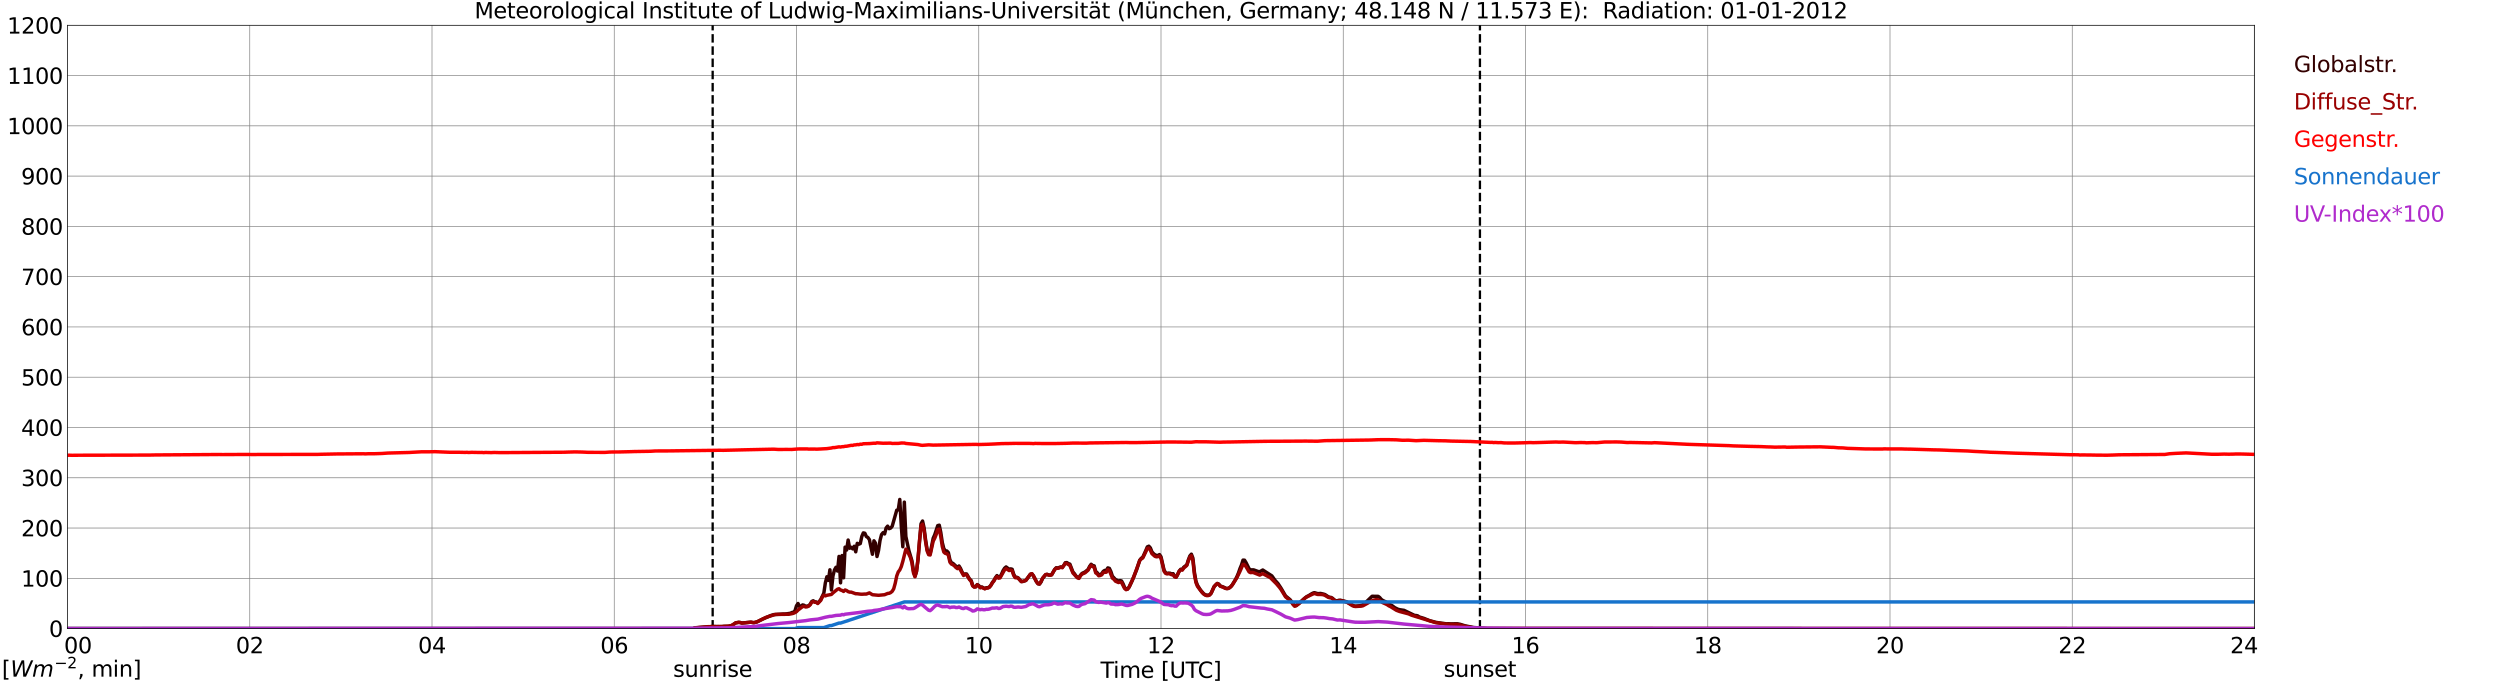 <?xml version="1.0" encoding="utf-8" standalone="no"?>
<!DOCTYPE svg PUBLIC "-//W3C//DTD SVG 1.1//EN"
  "http://www.w3.org/Graphics/SVG/1.1/DTD/svg11.dtd">
<svg xmlns:xlink="http://www.w3.org/1999/xlink" width="1085.4pt" height="296.64pt" viewBox="0 0 1085.4 296.64" xmlns="http://www.w3.org/2000/svg" version="1.1">
 <defs>
  <style type="text/css">*{stroke-linejoin: round; stroke-linecap: butt}</style>
 </defs>
 <g id="figure_1">
  <g id="patch_1">
   <path d="M 0 296.64 
L 1085.4 296.64 
L 1085.4 0 
L 0 0 
z
" style="fill: #ffffff"/>
  </g>
  <g id="axes_1">
   <g id="patch_2">
    <path d="M 29.306 272.909 
L 978.814 272.909 
L 978.814 10.976 
L 29.306 10.976 
z
" style="fill: #ffffff"/>
   </g>
   <g id="patch_3">
    <path d="M 978.814 272.909 
L 978.814 272.909 
L 978.814 10.976 
L 978.814 10.976 
z
" clip-path="url(#p163b419071)" style="fill: #d3d3d3; opacity: 0.25; stroke: #d3d3d3; stroke-linejoin: miter"/>
   </g>
   <g id="matplotlib.axis_1">
    <g id="xtick_1">
     <g id="line2d_1">
      <path d="M 29.306 272.909 
L 29.306 10.976 
" clip-path="url(#p163b419071)" style="fill: none; stroke: #808080; stroke-width: 0.3; stroke-linecap: square"/>
     </g>
     <g id="line2d_2"/>
     <g id="text_1">
      <!--    00 -->
      <g transform="translate(18.733 283.627) scale(0.095 -0.095)">
       <defs>
        <path id="DejaVuSans-20" transform="scale(0.016)"/>
        <path id="DejaVuSans-30" d="M 2034 4250 
Q 1547 4250 1301 3770 
Q 1056 3291 1056 2328 
Q 1056 1369 1301 889 
Q 1547 409 2034 409 
Q 2525 409 2770 889 
Q 3016 1369 3016 2328 
Q 3016 3291 2770 3770 
Q 2525 4250 2034 4250 
z
M 2034 4750 
Q 2819 4750 3233 4129 
Q 3647 3509 3647 2328 
Q 3647 1150 3233 529 
Q 2819 -91 2034 -91 
Q 1250 -91 836 529 
Q 422 1150 422 2328 
Q 422 3509 836 4129 
Q 1250 4750 2034 4750 
z
" transform="scale(0.016)"/>
       </defs>
       <use xlink:href="#DejaVuSans-20"/>
       <use xlink:href="#DejaVuSans-20" transform="translate(31.787 0)"/>
       <use xlink:href="#DejaVuSans-20" transform="translate(63.574 0)"/>
       <use xlink:href="#DejaVuSans-30" transform="translate(95.361 0)"/>
       <use xlink:href="#DejaVuSans-30" transform="translate(158.984 0)"/>
      </g>
     </g>
    </g>
    <g id="xtick_2">
     <g id="line2d_3">
      <path d="M 108.431 272.909 
L 108.431 10.976 
" clip-path="url(#p163b419071)" style="fill: none; stroke: #808080; stroke-width: 0.3; stroke-linecap: square"/>
     </g>
     <g id="line2d_4"/>
     <g id="text_2">
      <!-- 02 -->
      <g transform="translate(102.387 283.627) scale(0.095 -0.095)">
       <defs>
        <path id="DejaVuSans-32" d="M 1228 531 
L 3431 531 
L 3431 0 
L 469 0 
L 469 531 
Q 828 903 1448 1529 
Q 2069 2156 2228 2338 
Q 2531 2678 2651 2914 
Q 2772 3150 2772 3378 
Q 2772 3750 2511 3984 
Q 2250 4219 1831 4219 
Q 1534 4219 1204 4116 
Q 875 4013 500 3803 
L 500 4441 
Q 881 4594 1212 4672 
Q 1544 4750 1819 4750 
Q 2544 4750 2975 4387 
Q 3406 4025 3406 3419 
Q 3406 3131 3298 2873 
Q 3191 2616 2906 2266 
Q 2828 2175 2409 1742 
Q 1991 1309 1228 531 
z
" transform="scale(0.016)"/>
       </defs>
       <use xlink:href="#DejaVuSans-30"/>
       <use xlink:href="#DejaVuSans-32" transform="translate(63.623 0)"/>
      </g>
     </g>
    </g>
    <g id="xtick_3">
     <g id="line2d_5">
      <path d="M 187.557 272.909 
L 187.557 10.976 
" clip-path="url(#p163b419071)" style="fill: none; stroke: #808080; stroke-width: 0.3; stroke-linecap: square"/>
     </g>
     <g id="line2d_6"/>
     <g id="text_3">
      <!-- 04 -->
      <g transform="translate(181.513 283.627) scale(0.095 -0.095)">
       <defs>
        <path id="DejaVuSans-34" d="M 2419 4116 
L 825 1625 
L 2419 1625 
L 2419 4116 
z
M 2253 4666 
L 3047 4666 
L 3047 1625 
L 3713 1625 
L 3713 1100 
L 3047 1100 
L 3047 0 
L 2419 0 
L 2419 1100 
L 313 1100 
L 313 1709 
L 2253 4666 
z
" transform="scale(0.016)"/>
       </defs>
       <use xlink:href="#DejaVuSans-30"/>
       <use xlink:href="#DejaVuSans-34" transform="translate(63.623 0)"/>
      </g>
     </g>
    </g>
    <g id="xtick_4">
     <g id="line2d_7">
      <path d="M 266.683 272.909 
L 266.683 10.976 
" clip-path="url(#p163b419071)" style="fill: none; stroke: #808080; stroke-width: 0.3; stroke-linecap: square"/>
     </g>
     <g id="line2d_8"/>
     <g id="text_4">
      <!-- 06 -->
      <g transform="translate(260.638 283.627) scale(0.095 -0.095)">
       <defs>
        <path id="DejaVuSans-36" d="M 2113 2584 
Q 1688 2584 1439 2293 
Q 1191 2003 1191 1497 
Q 1191 994 1439 701 
Q 1688 409 2113 409 
Q 2538 409 2786 701 
Q 3034 994 3034 1497 
Q 3034 2003 2786 2293 
Q 2538 2584 2113 2584 
z
M 3366 4563 
L 3366 3988 
Q 3128 4100 2886 4159 
Q 2644 4219 2406 4219 
Q 1781 4219 1451 3797 
Q 1122 3375 1075 2522 
Q 1259 2794 1537 2939 
Q 1816 3084 2150 3084 
Q 2853 3084 3261 2657 
Q 3669 2231 3669 1497 
Q 3669 778 3244 343 
Q 2819 -91 2113 -91 
Q 1303 -91 875 529 
Q 447 1150 447 2328 
Q 447 3434 972 4092 
Q 1497 4750 2381 4750 
Q 2619 4750 2861 4703 
Q 3103 4656 3366 4563 
z
" transform="scale(0.016)"/>
       </defs>
       <use xlink:href="#DejaVuSans-30"/>
       <use xlink:href="#DejaVuSans-36" transform="translate(63.623 0)"/>
      </g>
     </g>
    </g>
    <g id="xtick_5">
     <g id="line2d_9">
      <path d="M 345.808 272.909 
L 345.808 10.976 
" clip-path="url(#p163b419071)" style="fill: none; stroke: #808080; stroke-width: 0.3; stroke-linecap: square"/>
     </g>
     <g id="line2d_10"/>
     <g id="text_5">
      <!-- 08 -->
      <g transform="translate(339.764 283.627) scale(0.095 -0.095)">
       <defs>
        <path id="DejaVuSans-38" d="M 2034 2216 
Q 1584 2216 1326 1975 
Q 1069 1734 1069 1313 
Q 1069 891 1326 650 
Q 1584 409 2034 409 
Q 2484 409 2743 651 
Q 3003 894 3003 1313 
Q 3003 1734 2745 1975 
Q 2488 2216 2034 2216 
z
M 1403 2484 
Q 997 2584 770 2862 
Q 544 3141 544 3541 
Q 544 4100 942 4425 
Q 1341 4750 2034 4750 
Q 2731 4750 3128 4425 
Q 3525 4100 3525 3541 
Q 3525 3141 3298 2862 
Q 3072 2584 2669 2484 
Q 3125 2378 3379 2068 
Q 3634 1759 3634 1313 
Q 3634 634 3220 271 
Q 2806 -91 2034 -91 
Q 1263 -91 848 271 
Q 434 634 434 1313 
Q 434 1759 690 2068 
Q 947 2378 1403 2484 
z
M 1172 3481 
Q 1172 3119 1398 2916 
Q 1625 2713 2034 2713 
Q 2441 2713 2670 2916 
Q 2900 3119 2900 3481 
Q 2900 3844 2670 4047 
Q 2441 4250 2034 4250 
Q 1625 4250 1398 4047 
Q 1172 3844 1172 3481 
z
" transform="scale(0.016)"/>
       </defs>
       <use xlink:href="#DejaVuSans-30"/>
       <use xlink:href="#DejaVuSans-38" transform="translate(63.623 0)"/>
      </g>
     </g>
    </g>
    <g id="xtick_6">
     <g id="line2d_11">
      <path d="M 424.934 272.909 
L 424.934 10.976 
" clip-path="url(#p163b419071)" style="fill: none; stroke: #808080; stroke-width: 0.3; stroke-linecap: square"/>
     </g>
     <g id="line2d_12"/>
     <g id="text_6">
      <!-- 10 -->
      <g transform="translate(418.89 283.627) scale(0.095 -0.095)">
       <defs>
        <path id="DejaVuSans-31" d="M 794 531 
L 1825 531 
L 1825 4091 
L 703 3866 
L 703 4441 
L 1819 4666 
L 2450 4666 
L 2450 531 
L 3481 531 
L 3481 0 
L 794 0 
L 794 531 
z
" transform="scale(0.016)"/>
       </defs>
       <use xlink:href="#DejaVuSans-31"/>
       <use xlink:href="#DejaVuSans-30" transform="translate(63.623 0)"/>
      </g>
     </g>
    </g>
    <g id="xtick_7">
     <g id="line2d_13">
      <path d="M 504.06 272.909 
L 504.06 10.976 
" clip-path="url(#p163b419071)" style="fill: none; stroke: #808080; stroke-width: 0.3; stroke-linecap: square"/>
     </g>
     <g id="line2d_14"/>
     <g id="text_7">
      <!-- 12 -->
      <g transform="translate(498.015 283.627) scale(0.095 -0.095)">
       <use xlink:href="#DejaVuSans-31"/>
       <use xlink:href="#DejaVuSans-32" transform="translate(63.623 0)"/>
      </g>
     </g>
    </g>
    <g id="xtick_8">
     <g id="line2d_15">
      <path d="M 583.185 272.909 
L 583.185 10.976 
" clip-path="url(#p163b419071)" style="fill: none; stroke: #808080; stroke-width: 0.3; stroke-linecap: square"/>
     </g>
     <g id="line2d_16"/>
     <g id="text_8">
      <!-- 14 -->
      <g transform="translate(577.141 283.627) scale(0.095 -0.095)">
       <use xlink:href="#DejaVuSans-31"/>
       <use xlink:href="#DejaVuSans-34" transform="translate(63.623 0)"/>
      </g>
     </g>
    </g>
    <g id="xtick_9">
     <g id="line2d_17">
      <path d="M 662.311 272.909 
L 662.311 10.976 
" clip-path="url(#p163b419071)" style="fill: none; stroke: #808080; stroke-width: 0.3; stroke-linecap: square"/>
     </g>
     <g id="line2d_18"/>
     <g id="text_9">
      <!-- 16 -->
      <g transform="translate(656.267 283.627) scale(0.095 -0.095)">
       <use xlink:href="#DejaVuSans-31"/>
       <use xlink:href="#DejaVuSans-36" transform="translate(63.623 0)"/>
      </g>
     </g>
    </g>
    <g id="xtick_10">
     <g id="line2d_19">
      <path d="M 741.437 272.909 
L 741.437 10.976 
" clip-path="url(#p163b419071)" style="fill: none; stroke: #808080; stroke-width: 0.3; stroke-linecap: square"/>
     </g>
     <g id="line2d_20"/>
     <g id="text_10">
      <!-- 18 -->
      <g transform="translate(735.392 283.627) scale(0.095 -0.095)">
       <use xlink:href="#DejaVuSans-31"/>
       <use xlink:href="#DejaVuSans-38" transform="translate(63.623 0)"/>
      </g>
     </g>
    </g>
    <g id="xtick_11">
     <g id="line2d_21">
      <path d="M 820.562 272.909 
L 820.562 10.976 
" clip-path="url(#p163b419071)" style="fill: none; stroke: #808080; stroke-width: 0.3; stroke-linecap: square"/>
     </g>
     <g id="line2d_22"/>
     <g id="text_11">
      <!-- 20 -->
      <g transform="translate(814.518 283.627) scale(0.095 -0.095)">
       <use xlink:href="#DejaVuSans-32"/>
       <use xlink:href="#DejaVuSans-30" transform="translate(63.623 0)"/>
      </g>
     </g>
    </g>
    <g id="xtick_12">
     <g id="line2d_23">
      <path d="M 899.688 272.909 
L 899.688 10.976 
" clip-path="url(#p163b419071)" style="fill: none; stroke: #808080; stroke-width: 0.3; stroke-linecap: square"/>
     </g>
     <g id="line2d_24"/>
     <g id="text_12">
      <!-- 22 -->
      <g transform="translate(893.644 283.627) scale(0.095 -0.095)">
       <use xlink:href="#DejaVuSans-32"/>
       <use xlink:href="#DejaVuSans-32" transform="translate(63.623 0)"/>
      </g>
     </g>
    </g>
    <g id="xtick_13">
     <g id="line2d_25">
      <path d="M 978.814 272.909 
L 978.814 10.976 
" clip-path="url(#p163b419071)" style="fill: none; stroke: #808080; stroke-width: 0.3; stroke-linecap: square"/>
     </g>
     <g id="line2d_26"/>
     <g id="text_13">
      <!-- 24    -->
      <g transform="translate(968.241 283.627) scale(0.095 -0.095)">
       <use xlink:href="#DejaVuSans-32"/>
       <use xlink:href="#DejaVuSans-34" transform="translate(63.623 0)"/>
       <use xlink:href="#DejaVuSans-20" transform="translate(127.246 0)"/>
       <use xlink:href="#DejaVuSans-20" transform="translate(159.033 0)"/>
       <use xlink:href="#DejaVuSans-20" transform="translate(190.82 0)"/>
      </g>
     </g>
    </g>
    <g id="text_14">
     <!-- Time [UTC] -->
     <g transform="translate(477.806 294.322) scale(0.095 -0.095)">
      <defs>
       <path id="DejaVuSans-54" d="M -19 4666 
L 3928 4666 
L 3928 4134 
L 2272 4134 
L 2272 0 
L 1638 0 
L 1638 4134 
L -19 4134 
L -19 4666 
z
" transform="scale(0.016)"/>
       <path id="DejaVuSans-69" d="M 603 3500 
L 1178 3500 
L 1178 0 
L 603 0 
L 603 3500 
z
M 603 4863 
L 1178 4863 
L 1178 4134 
L 603 4134 
L 603 4863 
z
" transform="scale(0.016)"/>
       <path id="DejaVuSans-6d" d="M 3328 2828 
Q 3544 3216 3844 3400 
Q 4144 3584 4550 3584 
Q 5097 3584 5394 3201 
Q 5691 2819 5691 2113 
L 5691 0 
L 5113 0 
L 5113 2094 
Q 5113 2597 4934 2840 
Q 4756 3084 4391 3084 
Q 3944 3084 3684 2787 
Q 3425 2491 3425 1978 
L 3425 0 
L 2847 0 
L 2847 2094 
Q 2847 2600 2669 2842 
Q 2491 3084 2119 3084 
Q 1678 3084 1418 2786 
Q 1159 2488 1159 1978 
L 1159 0 
L 581 0 
L 581 3500 
L 1159 3500 
L 1159 2956 
Q 1356 3278 1631 3431 
Q 1906 3584 2284 3584 
Q 2666 3584 2933 3390 
Q 3200 3197 3328 2828 
z
" transform="scale(0.016)"/>
       <path id="DejaVuSans-65" d="M 3597 1894 
L 3597 1613 
L 953 1613 
Q 991 1019 1311 708 
Q 1631 397 2203 397 
Q 2534 397 2845 478 
Q 3156 559 3463 722 
L 3463 178 
Q 3153 47 2828 -22 
Q 2503 -91 2169 -91 
Q 1331 -91 842 396 
Q 353 884 353 1716 
Q 353 2575 817 3079 
Q 1281 3584 2069 3584 
Q 2775 3584 3186 3129 
Q 3597 2675 3597 1894 
z
M 3022 2063 
Q 3016 2534 2758 2815 
Q 2500 3097 2075 3097 
Q 1594 3097 1305 2825 
Q 1016 2553 972 2059 
L 3022 2063 
z
" transform="scale(0.016)"/>
       <path id="DejaVuSans-5b" d="M 550 4863 
L 1875 4863 
L 1875 4416 
L 1125 4416 
L 1125 -397 
L 1875 -397 
L 1875 -844 
L 550 -844 
L 550 4863 
z
" transform="scale(0.016)"/>
       <path id="DejaVuSans-55" d="M 556 4666 
L 1191 4666 
L 1191 1831 
Q 1191 1081 1462 751 
Q 1734 422 2344 422 
Q 2950 422 3222 751 
Q 3494 1081 3494 1831 
L 3494 4666 
L 4128 4666 
L 4128 1753 
Q 4128 841 3676 375 
Q 3225 -91 2344 -91 
Q 1459 -91 1007 375 
Q 556 841 556 1753 
L 556 4666 
z
" transform="scale(0.016)"/>
       <path id="DejaVuSans-43" d="M 4122 4306 
L 4122 3641 
Q 3803 3938 3442 4084 
Q 3081 4231 2675 4231 
Q 1875 4231 1450 3742 
Q 1025 3253 1025 2328 
Q 1025 1406 1450 917 
Q 1875 428 2675 428 
Q 3081 428 3442 575 
Q 3803 722 4122 1019 
L 4122 359 
Q 3791 134 3420 21 
Q 3050 -91 2638 -91 
Q 1578 -91 968 557 
Q 359 1206 359 2328 
Q 359 3453 968 4101 
Q 1578 4750 2638 4750 
Q 3056 4750 3426 4639 
Q 3797 4528 4122 4306 
z
" transform="scale(0.016)"/>
       <path id="DejaVuSans-5d" d="M 1947 4863 
L 1947 -844 
L 622 -844 
L 622 -397 
L 1369 -397 
L 1369 4416 
L 622 4416 
L 622 4863 
L 1947 4863 
z
" transform="scale(0.016)"/>
      </defs>
      <use xlink:href="#DejaVuSans-54"/>
      <use xlink:href="#DejaVuSans-69" transform="translate(57.959 0)"/>
      <use xlink:href="#DejaVuSans-6d" transform="translate(85.742 0)"/>
      <use xlink:href="#DejaVuSans-65" transform="translate(183.154 0)"/>
      <use xlink:href="#DejaVuSans-20" transform="translate(244.678 0)"/>
      <use xlink:href="#DejaVuSans-5b" transform="translate(276.465 0)"/>
      <use xlink:href="#DejaVuSans-55" transform="translate(315.479 0)"/>
      <use xlink:href="#DejaVuSans-54" transform="translate(388.672 0)"/>
      <use xlink:href="#DejaVuSans-43" transform="translate(443.881 0)"/>
      <use xlink:href="#DejaVuSans-5d" transform="translate(513.705 0)"/>
     </g>
    </g>
   </g>
   <g id="matplotlib.axis_2">
    <g id="ytick_1">
     <g id="line2d_27">
      <path d="M 29.306 272.909 
L 978.814 272.909 
" clip-path="url(#p163b419071)" style="fill: none; stroke: #808080; stroke-width: 0.3; stroke-linecap: square"/>
     </g>
     <g id="line2d_28"/>
     <g id="text_15">
      <!-- 0 -->
      <g transform="translate(21.261 276.518) scale(0.095 -0.095)">
       <use xlink:href="#DejaVuSans-30"/>
      </g>
     </g>
    </g>
    <g id="ytick_2">
     <g id="line2d_29">
      <path d="M 29.306 251.081 
L 978.814 251.081 
" clip-path="url(#p163b419071)" style="fill: none; stroke: #808080; stroke-width: 0.3; stroke-linecap: square"/>
     </g>
     <g id="line2d_30"/>
     <g id="text_16">
      <!-- 100 -->
      <g transform="translate(9.173 254.69) scale(0.095 -0.095)">
       <use xlink:href="#DejaVuSans-31"/>
       <use xlink:href="#DejaVuSans-30" transform="translate(63.623 0)"/>
       <use xlink:href="#DejaVuSans-30" transform="translate(127.246 0)"/>
      </g>
     </g>
    </g>
    <g id="ytick_3">
     <g id="line2d_31">
      <path d="M 29.306 229.253 
L 978.814 229.253 
" clip-path="url(#p163b419071)" style="fill: none; stroke: #808080; stroke-width: 0.3; stroke-linecap: square"/>
     </g>
     <g id="line2d_32"/>
     <g id="text_17">
      <!-- 200 -->
      <g transform="translate(9.173 232.863) scale(0.095 -0.095)">
       <use xlink:href="#DejaVuSans-32"/>
       <use xlink:href="#DejaVuSans-30" transform="translate(63.623 0)"/>
       <use xlink:href="#DejaVuSans-30" transform="translate(127.246 0)"/>
      </g>
     </g>
    </g>
    <g id="ytick_4">
     <g id="line2d_33">
      <path d="M 29.306 207.426 
L 978.814 207.426 
" clip-path="url(#p163b419071)" style="fill: none; stroke: #808080; stroke-width: 0.3; stroke-linecap: square"/>
     </g>
     <g id="line2d_34"/>
     <g id="text_18">
      <!-- 300 -->
      <g transform="translate(9.173 211.035) scale(0.095 -0.095)">
       <defs>
        <path id="DejaVuSans-33" d="M 2597 2516 
Q 3050 2419 3304 2112 
Q 3559 1806 3559 1356 
Q 3559 666 3084 287 
Q 2609 -91 1734 -91 
Q 1441 -91 1130 -33 
Q 819 25 488 141 
L 488 750 
Q 750 597 1062 519 
Q 1375 441 1716 441 
Q 2309 441 2620 675 
Q 2931 909 2931 1356 
Q 2931 1769 2642 2001 
Q 2353 2234 1838 2234 
L 1294 2234 
L 1294 2753 
L 1863 2753 
Q 2328 2753 2575 2939 
Q 2822 3125 2822 3475 
Q 2822 3834 2567 4026 
Q 2313 4219 1838 4219 
Q 1578 4219 1281 4162 
Q 984 4106 628 3988 
L 628 4550 
Q 988 4650 1302 4700 
Q 1616 4750 1894 4750 
Q 2613 4750 3031 4423 
Q 3450 4097 3450 3541 
Q 3450 3153 3228 2886 
Q 3006 2619 2597 2516 
z
" transform="scale(0.016)"/>
       </defs>
       <use xlink:href="#DejaVuSans-33"/>
       <use xlink:href="#DejaVuSans-30" transform="translate(63.623 0)"/>
       <use xlink:href="#DejaVuSans-30" transform="translate(127.246 0)"/>
      </g>
     </g>
    </g>
    <g id="ytick_5">
     <g id="line2d_35">
      <path d="M 29.306 185.598 
L 978.814 185.598 
" clip-path="url(#p163b419071)" style="fill: none; stroke: #808080; stroke-width: 0.3; stroke-linecap: square"/>
     </g>
     <g id="line2d_36"/>
     <g id="text_19">
      <!-- 400 -->
      <g transform="translate(9.173 189.207) scale(0.095 -0.095)">
       <use xlink:href="#DejaVuSans-34"/>
       <use xlink:href="#DejaVuSans-30" transform="translate(63.623 0)"/>
       <use xlink:href="#DejaVuSans-30" transform="translate(127.246 0)"/>
      </g>
     </g>
    </g>
    <g id="ytick_6">
     <g id="line2d_37">
      <path d="M 29.306 163.77 
L 978.814 163.77 
" clip-path="url(#p163b419071)" style="fill: none; stroke: #808080; stroke-width: 0.3; stroke-linecap: square"/>
     </g>
     <g id="line2d_38"/>
     <g id="text_20">
      <!-- 500 -->
      <g transform="translate(9.173 167.379) scale(0.095 -0.095)">
       <defs>
        <path id="DejaVuSans-35" d="M 691 4666 
L 3169 4666 
L 3169 4134 
L 1269 4134 
L 1269 2991 
Q 1406 3038 1543 3061 
Q 1681 3084 1819 3084 
Q 2600 3084 3056 2656 
Q 3513 2228 3513 1497 
Q 3513 744 3044 326 
Q 2575 -91 1722 -91 
Q 1428 -91 1123 -41 
Q 819 9 494 109 
L 494 744 
Q 775 591 1075 516 
Q 1375 441 1709 441 
Q 2250 441 2565 725 
Q 2881 1009 2881 1497 
Q 2881 1984 2565 2268 
Q 2250 2553 1709 2553 
Q 1456 2553 1204 2497 
Q 953 2441 691 2322 
L 691 4666 
z
" transform="scale(0.016)"/>
       </defs>
       <use xlink:href="#DejaVuSans-35"/>
       <use xlink:href="#DejaVuSans-30" transform="translate(63.623 0)"/>
       <use xlink:href="#DejaVuSans-30" transform="translate(127.246 0)"/>
      </g>
     </g>
    </g>
    <g id="ytick_7">
     <g id="line2d_39">
      <path d="M 29.306 141.942 
L 978.814 141.942 
" clip-path="url(#p163b419071)" style="fill: none; stroke: #808080; stroke-width: 0.3; stroke-linecap: square"/>
     </g>
     <g id="line2d_40"/>
     <g id="text_21">
      <!-- 600 -->
      <g transform="translate(9.173 145.551) scale(0.095 -0.095)">
       <use xlink:href="#DejaVuSans-36"/>
       <use xlink:href="#DejaVuSans-30" transform="translate(63.623 0)"/>
       <use xlink:href="#DejaVuSans-30" transform="translate(127.246 0)"/>
      </g>
     </g>
    </g>
    <g id="ytick_8">
     <g id="line2d_41">
      <path d="M 29.306 120.114 
L 978.814 120.114 
" clip-path="url(#p163b419071)" style="fill: none; stroke: #808080; stroke-width: 0.3; stroke-linecap: square"/>
     </g>
     <g id="line2d_42"/>
     <g id="text_22">
      <!-- 700 -->
      <g transform="translate(9.173 123.724) scale(0.095 -0.095)">
       <defs>
        <path id="DejaVuSans-37" d="M 525 4666 
L 3525 4666 
L 3525 4397 
L 1831 0 
L 1172 0 
L 2766 4134 
L 525 4134 
L 525 4666 
z
" transform="scale(0.016)"/>
       </defs>
       <use xlink:href="#DejaVuSans-37"/>
       <use xlink:href="#DejaVuSans-30" transform="translate(63.623 0)"/>
       <use xlink:href="#DejaVuSans-30" transform="translate(127.246 0)"/>
      </g>
     </g>
    </g>
    <g id="ytick_9">
     <g id="line2d_43">
      <path d="M 29.306 98.287 
L 978.814 98.287 
" clip-path="url(#p163b419071)" style="fill: none; stroke: #808080; stroke-width: 0.3; stroke-linecap: square"/>
     </g>
     <g id="line2d_44"/>
     <g id="text_23">
      <!-- 800 -->
      <g transform="translate(9.173 101.896) scale(0.095 -0.095)">
       <use xlink:href="#DejaVuSans-38"/>
       <use xlink:href="#DejaVuSans-30" transform="translate(63.623 0)"/>
       <use xlink:href="#DejaVuSans-30" transform="translate(127.246 0)"/>
      </g>
     </g>
    </g>
    <g id="ytick_10">
     <g id="line2d_45">
      <path d="M 29.306 76.459 
L 978.814 76.459 
" clip-path="url(#p163b419071)" style="fill: none; stroke: #808080; stroke-width: 0.3; stroke-linecap: square"/>
     </g>
     <g id="line2d_46"/>
     <g id="text_24">
      <!-- 900 -->
      <g transform="translate(9.173 80.068) scale(0.095 -0.095)">
       <defs>
        <path id="DejaVuSans-39" d="M 703 97 
L 703 672 
Q 941 559 1184 500 
Q 1428 441 1663 441 
Q 2288 441 2617 861 
Q 2947 1281 2994 2138 
Q 2813 1869 2534 1725 
Q 2256 1581 1919 1581 
Q 1219 1581 811 2004 
Q 403 2428 403 3163 
Q 403 3881 828 4315 
Q 1253 4750 1959 4750 
Q 2769 4750 3195 4129 
Q 3622 3509 3622 2328 
Q 3622 1225 3098 567 
Q 2575 -91 1691 -91 
Q 1453 -91 1209 -44 
Q 966 3 703 97 
z
M 1959 2075 
Q 2384 2075 2632 2365 
Q 2881 2656 2881 3163 
Q 2881 3666 2632 3958 
Q 2384 4250 1959 4250 
Q 1534 4250 1286 3958 
Q 1038 3666 1038 3163 
Q 1038 2656 1286 2365 
Q 1534 2075 1959 2075 
z
" transform="scale(0.016)"/>
       </defs>
       <use xlink:href="#DejaVuSans-39"/>
       <use xlink:href="#DejaVuSans-30" transform="translate(63.623 0)"/>
       <use xlink:href="#DejaVuSans-30" transform="translate(127.246 0)"/>
      </g>
     </g>
    </g>
    <g id="ytick_11">
     <g id="line2d_47">
      <path d="M 29.306 54.631 
L 978.814 54.631 
" clip-path="url(#p163b419071)" style="fill: none; stroke: #808080; stroke-width: 0.3; stroke-linecap: square"/>
     </g>
     <g id="line2d_48"/>
     <g id="text_25">
      <!-- 1000 -->
      <g transform="translate(3.128 58.24) scale(0.095 -0.095)">
       <use xlink:href="#DejaVuSans-31"/>
       <use xlink:href="#DejaVuSans-30" transform="translate(63.623 0)"/>
       <use xlink:href="#DejaVuSans-30" transform="translate(127.246 0)"/>
       <use xlink:href="#DejaVuSans-30" transform="translate(190.869 0)"/>
      </g>
     </g>
    </g>
    <g id="ytick_12">
     <g id="line2d_49">
      <path d="M 29.306 32.803 
L 978.814 32.803 
" clip-path="url(#p163b419071)" style="fill: none; stroke: #808080; stroke-width: 0.3; stroke-linecap: square"/>
     </g>
     <g id="line2d_50"/>
     <g id="text_26">
      <!-- 1100 -->
      <g transform="translate(3.128 36.413) scale(0.095 -0.095)">
       <use xlink:href="#DejaVuSans-31"/>
       <use xlink:href="#DejaVuSans-31" transform="translate(63.623 0)"/>
       <use xlink:href="#DejaVuSans-30" transform="translate(127.246 0)"/>
       <use xlink:href="#DejaVuSans-30" transform="translate(190.869 0)"/>
      </g>
     </g>
    </g>
    <g id="ytick_13">
     <g id="line2d_51">
      <path d="M 29.306 10.976 
L 978.814 10.976 
" clip-path="url(#p163b419071)" style="fill: none; stroke: #808080; stroke-width: 0.3; stroke-linecap: square"/>
     </g>
     <g id="line2d_52"/>
     <g id="text_27">
      <!-- 1200 -->
      <g transform="translate(3.128 14.585) scale(0.095 -0.095)">
       <use xlink:href="#DejaVuSans-31"/>
       <use xlink:href="#DejaVuSans-32" transform="translate(63.623 0)"/>
       <use xlink:href="#DejaVuSans-30" transform="translate(127.246 0)"/>
       <use xlink:href="#DejaVuSans-30" transform="translate(190.869 0)"/>
      </g>
     </g>
    </g>
   </g>
   <g id="line2d_53">
    <path d="M 309.411 272.909 
L 309.411 10.976 
" clip-path="url(#p163b419071)" style="fill: none; stroke-dasharray: 3.7,1.6; stroke-dashoffset: 0; stroke: #000000"/>
   </g>
   <g id="line2d_54">
    <path d="M 642.53 272.909 
L 642.53 10.976 
" clip-path="url(#p163b419071)" style="fill: none; stroke-dasharray: 3.7,1.6; stroke-dashoffset: 0; stroke: #000000"/>
   </g>
   <g id="line2d_55">
    <path d="M 29.306 272.909 
L 300.971 272.909 
L 301.63 272.621 
L 303.608 272.444 
L 309.543 271.97 
L 313.499 272.058 
L 314.158 271.94 
L 316.136 271.94 
L 317.455 271.614 
L 318.114 271.318 
L 319.433 270.399 
L 320.752 270.191 
L 321.411 270.281 
L 322.071 270.488 
L 326.027 270.132 
L 327.346 270.34 
L 328.665 270.014 
L 331.302 268.681 
L 334.599 267.26 
L 335.918 266.845 
L 339.874 266.579 
L 341.193 266.548 
L 343.171 266.254 
L 343.83 265.928 
L 344.49 265.808 
L 345.149 265.186 
L 345.808 262.995 
L 346.468 262.017 
L 347.127 263.322 
L 347.787 263.202 
L 348.446 262.639 
L 349.105 262.787 
L 349.765 263.261 
L 351.083 262.995 
L 351.743 262.344 
L 352.402 261.159 
L 353.062 260.834 
L 353.721 261.277 
L 354.38 261.366 
L 355.04 261.781 
L 355.699 261.159 
L 356.359 260.24 
L 357.677 257.516 
L 358.337 253.043 
L 358.996 250.409 
L 359.655 251.978 
L 360.315 247.388 
L 360.974 256.154 
L 361.634 250.053 
L 362.293 247.447 
L 362.952 246.292 
L 363.612 247.92 
L 364.271 241.582 
L 364.93 253.043 
L 365.59 241.197 
L 366.249 250.852 
L 366.909 237.554 
L 367.568 238.799 
L 368.227 234.474 
L 368.887 238.028 
L 369.546 237.613 
L 370.206 238.294 
L 370.865 237.168 
L 371.524 239.569 
L 372.184 235.895 
L 372.843 236.28 
L 373.502 235.985 
L 374.162 232.905 
L 374.821 231.364 
L 375.481 231.512 
L 376.14 232.964 
L 376.799 233.348 
L 377.459 234.295 
L 378.777 240.634 
L 379.437 234.8 
L 380.096 235.806 
L 380.756 241.612 
L 381.415 239.034 
L 382.074 234.623 
L 382.734 232.076 
L 383.393 231.275 
L 384.053 231.809 
L 384.712 229.231 
L 385.371 228.433 
L 386.031 229.528 
L 386.69 229.262 
L 387.349 228.491 
L 389.328 221.502 
L 389.987 221.354 
L 390.646 216.851 
L 391.306 228.374 
L 391.965 237.375 
L 392.624 218.008 
L 393.284 232.905 
L 394.603 239.034 
L 395.921 243.478 
L 396.581 247.803 
L 397.24 250.171 
L 397.899 248.156 
L 398.559 243.003 
L 399.878 227.396 
L 400.537 226.21 
L 401.196 229.173 
L 401.856 234.444 
L 402.515 238.591 
L 403.175 240.22 
L 403.834 240.368 
L 405.153 233.673 
L 405.812 232.193 
L 407.131 228.195 
L 407.79 228.018 
L 408.45 231.157 
L 409.109 235.57 
L 409.768 238.176 
L 410.428 239.154 
L 411.087 239.213 
L 411.746 239.923 
L 412.406 243.033 
L 413.065 244.336 
L 413.725 244.603 
L 415.703 246.41 
L 416.362 245.729 
L 417.022 246.794 
L 417.681 248.335 
L 418.34 249.459 
L 419 249.165 
L 419.659 249.193 
L 420.978 251.474 
L 421.637 252.007 
L 422.297 254.17 
L 422.956 254.792 
L 423.615 254.672 
L 424.275 253.814 
L 424.934 254.198 
L 425.593 255.058 
L 426.253 254.82 
L 427.572 255.532 
L 428.231 255.176 
L 428.89 255.148 
L 429.55 254.851 
L 430.209 254.08 
L 430.869 252.867 
L 431.528 252.007 
L 432.187 250.793 
L 432.847 249.905 
L 433.506 250.586 
L 434.165 250.527 
L 434.825 249.282 
L 435.484 247.772 
L 436.144 246.707 
L 436.803 246.144 
L 438.122 247.15 
L 438.781 246.973 
L 439.44 247.15 
L 440.1 249.282 
L 440.759 250.555 
L 441.419 250.616 
L 442.078 250.911 
L 443.397 252.48 
L 444.056 252.452 
L 445.375 252.007 
L 447.353 249.341 
L 448.012 249.134 
L 448.672 250.022 
L 449.991 252.57 
L 450.65 253.399 
L 451.309 253.607 
L 451.969 252.688 
L 452.628 251.177 
L 453.947 249.52 
L 454.606 249.341 
L 455.266 249.608 
L 455.925 249.697 
L 456.584 249.52 
L 457.903 247.209 
L 458.563 246.499 
L 459.222 246.587 
L 460.541 246.144 
L 461.2 246.32 
L 461.859 245.463 
L 462.519 244.308 
L 463.178 244.247 
L 463.838 244.692 
L 464.497 244.928 
L 465.816 248.335 
L 466.475 249.075 
L 467.134 250.053 
L 467.794 250.675 
L 468.453 250.762 
L 469.113 249.697 
L 469.772 248.957 
L 471.091 248.335 
L 472.409 247.239 
L 473.069 245.906 
L 473.728 244.989 
L 474.388 245.55 
L 475.047 245.67 
L 475.706 248.097 
L 476.366 248.66 
L 477.025 249.52 
L 477.685 249.459 
L 478.344 249.045 
L 479.003 248.069 
L 479.663 247.624 
L 480.322 247.682 
L 480.981 246.558 
L 481.641 246.766 
L 482.3 248.156 
L 482.96 250.171 
L 484.278 251.592 
L 485.597 252.273 
L 486.256 252.065 
L 486.916 252.214 
L 487.575 253.43 
L 488.235 254.999 
L 488.894 255.709 
L 489.553 255.739 
L 490.213 254.91 
L 491.532 252.155 
L 493.51 247.268 
L 494.828 243.21 
L 495.488 242.383 
L 496.147 241.937 
L 497.466 239.006 
L 498.125 237.437 
L 498.785 237.14 
L 499.444 237.88 
L 500.103 239.569 
L 500.763 240.337 
L 501.422 240.872 
L 502.082 241.138 
L 502.741 241.167 
L 503.4 240.783 
L 504.06 241.73 
L 505.379 247.506 
L 506.038 248.632 
L 506.697 248.927 
L 507.357 248.837 
L 508.016 248.868 
L 508.675 249.193 
L 509.335 249.075 
L 509.994 250.201 
L 510.654 250.555 
L 511.313 249.4 
L 511.972 247.92 
L 512.632 247.15 
L 513.291 247.209 
L 513.95 246.261 
L 515.269 245.255 
L 515.929 243.123 
L 516.588 241.374 
L 517.247 240.604 
L 517.907 242.322 
L 518.566 248.425 
L 519.226 252.334 
L 519.885 254.08 
L 521.204 256.182 
L 522.522 257.693 
L 523.182 258.169 
L 523.841 258.376 
L 524.501 258.404 
L 525.16 258.256 
L 525.819 257.546 
L 527.138 254.643 
L 528.457 253.31 
L 529.116 253.548 
L 529.776 254.377 
L 531.094 254.851 
L 532.413 255.501 
L 533.073 255.501 
L 533.732 255.206 
L 534.391 254.672 
L 535.051 253.844 
L 536.369 251.653 
L 537.029 250.348 
L 537.688 248.778 
L 538.348 246.853 
L 539.007 245.284 
L 539.666 243.182 
L 540.326 243.21 
L 540.985 244.277 
L 542.304 246.942 
L 542.963 247.416 
L 544.282 247.416 
L 546.26 248.128 
L 546.919 248.217 
L 548.238 247.475 
L 552.195 250.022 
L 553.513 251.889 
L 554.832 253.34 
L 556.151 255.324 
L 558.129 258.729 
L 560.107 260.36 
L 562.085 262.966 
L 562.745 262.877 
L 564.063 261.871 
L 566.042 260.063 
L 567.36 258.996 
L 568.02 258.701 
L 569.338 257.872 
L 569.998 257.516 
L 570.657 257.308 
L 571.976 257.693 
L 572.635 257.723 
L 573.295 257.634 
L 574.613 257.931 
L 575.273 258.138 
L 576.592 259.026 
L 577.251 259.293 
L 577.91 259.382 
L 578.57 259.766 
L 579.229 260.388 
L 579.889 260.803 
L 580.548 260.862 
L 581.207 260.626 
L 581.867 260.567 
L 584.504 261.218 
L 587.801 263.054 
L 588.46 263.143 
L 590.439 262.995 
L 591.757 262.58 
L 592.417 261.75 
L 593.076 261.425 
L 595.714 258.878 
L 598.351 258.908 
L 599.011 259.411 
L 599.67 260.212 
L 600.329 260.685 
L 601.648 261.307 
L 603.626 262.552 
L 604.286 262.877 
L 605.604 263.855 
L 606.923 264.505 
L 607.582 264.684 
L 608.901 264.891 
L 609.561 264.979 
L 614.176 267.201 
L 614.836 267.231 
L 615.495 267.378 
L 616.154 267.851 
L 618.133 268.445 
L 620.77 269.51 
L 622.089 269.838 
L 623.408 270.191 
L 624.726 270.399 
L 626.705 270.665 
L 628.023 270.844 
L 628.683 270.785 
L 630.001 270.872 
L 632.639 270.813 
L 633.958 271.051 
L 635.936 271.673 
L 637.255 271.94 
L 639.892 272.444 
L 645.827 272.887 
L 978.154 272.909 
L 978.154 272.909 
" clip-path="url(#p163b419071)" style="fill: none; stroke: #330000; stroke-width: 1.5; stroke-linecap: square"/>
   </g>
   <g id="line2d_56">
    <path d="M 29.306 272.909 
L 300.971 272.909 
L 301.63 272.56 
L 306.246 272.182 
L 307.564 272.058 
L 308.224 272.099 
L 309.543 271.972 
L 310.202 272.058 
L 311.521 272.058 
L 314.158 271.972 
L 316.796 271.804 
L 317.455 271.636 
L 318.114 271.3 
L 319.433 270.42 
L 320.752 270.209 
L 321.411 270.294 
L 322.071 270.545 
L 326.027 270.126 
L 326.686 270.294 
L 327.346 270.335 
L 328.665 269.958 
L 332.621 268.026 
L 336.577 266.769 
L 342.512 266.684 
L 343.83 266.433 
L 344.49 266.264 
L 345.149 265.97 
L 345.808 265.551 
L 346.468 264.878 
L 348.446 263.368 
L 349.105 263.241 
L 349.765 263.536 
L 350.424 263.451 
L 351.083 263.158 
L 351.743 262.569 
L 352.402 261.478 
L 353.062 261.185 
L 353.721 261.478 
L 354.38 261.521 
L 355.04 262.023 
L 356.359 260.639 
L 357.018 259.212 
L 357.677 258.372 
L 358.337 258.708 
L 358.996 258.457 
L 360.315 258.203 
L 360.974 258.079 
L 361.634 257.407 
L 363.612 255.811 
L 364.271 255.602 
L 364.93 256.147 
L 365.59 256.357 
L 366.249 256.778 
L 366.909 256.147 
L 367.568 256.4 
L 368.227 256.861 
L 368.887 257.071 
L 369.546 257.071 
L 371.524 257.784 
L 372.184 257.784 
L 373.502 257.952 
L 374.162 257.994 
L 375.481 257.911 
L 376.14 257.911 
L 377.459 257.407 
L 378.777 258.203 
L 381.415 258.457 
L 384.053 258.203 
L 385.371 257.658 
L 386.031 257.575 
L 386.69 257.28 
L 387.349 256.734 
L 388.009 255.643 
L 388.668 253.251 
L 389.328 250.062 
L 389.987 248.298 
L 390.646 247.458 
L 391.306 245.989 
L 391.965 243.723 
L 393.284 238.434 
L 393.943 239.272 
L 395.262 242.044 
L 395.921 244.352 
L 396.581 248.676 
L 397.24 250.398 
L 397.899 248.088 
L 398.559 242.714 
L 399.218 234.614 
L 399.878 228.275 
L 400.537 227.562 
L 401.196 230.332 
L 401.856 235.201 
L 402.515 239.189 
L 403.175 240.826 
L 403.834 240.953 
L 405.153 234.95 
L 405.812 233.691 
L 406.471 232.01 
L 407.131 229.954 
L 407.79 229.744 
L 408.45 232.977 
L 409.109 237.301 
L 409.768 239.693 
L 410.428 240.281 
L 411.087 240.364 
L 411.746 241.077 
L 412.406 244.059 
L 413.065 244.897 
L 413.725 245.192 
L 414.384 245.696 
L 415.043 246.41 
L 415.703 246.87 
L 416.362 246.325 
L 418.34 249.852 
L 419 249.431 
L 419.659 249.599 
L 420.978 251.655 
L 421.637 252.413 
L 422.297 254.384 
L 422.956 254.888 
L 423.615 254.846 
L 424.275 253.923 
L 424.934 254.469 
L 425.593 255.182 
L 426.253 255.056 
L 427.572 255.643 
L 428.231 255.309 
L 428.89 255.309 
L 429.55 254.973 
L 430.209 254.133 
L 430.869 253.041 
L 431.528 252.244 
L 432.187 251.026 
L 432.847 250.313 
L 433.506 251.026 
L 434.165 250.9 
L 436.144 247.416 
L 436.803 246.87 
L 438.122 247.711 
L 438.781 247.501 
L 439.44 247.835 
L 440.1 249.808 
L 440.759 250.817 
L 441.419 250.817 
L 442.078 251.068 
L 443.397 252.495 
L 444.056 252.413 
L 445.375 251.991 
L 447.353 249.263 
L 448.012 249.095 
L 448.672 249.977 
L 449.991 252.537 
L 450.65 253.46 
L 451.309 253.46 
L 451.969 252.454 
L 452.628 251.026 
L 453.947 249.472 
L 454.606 249.389 
L 455.266 249.684 
L 455.925 249.767 
L 456.584 249.557 
L 457.903 247.29 
L 458.563 246.702 
L 459.222 246.744 
L 459.881 246.578 
L 460.541 246.242 
L 461.2 246.493 
L 462.519 244.561 
L 463.178 244.688 
L 464.497 245.487 
L 465.816 248.761 
L 467.794 250.9 
L 468.453 251.109 
L 469.113 249.935 
L 469.772 249.263 
L 471.091 248.676 
L 472.409 247.543 
L 473.069 246.283 
L 473.728 245.401 
L 474.388 246.032 
L 475.047 246.242 
L 475.706 248.717 
L 476.366 249.18 
L 477.025 249.977 
L 477.685 249.852 
L 478.344 249.557 
L 479.003 248.549 
L 480.322 248.425 
L 480.981 247.29 
L 481.641 247.669 
L 482.96 251.026 
L 483.619 251.489 
L 484.278 252.327 
L 485.597 252.915 
L 486.256 252.705 
L 486.916 252.873 
L 488.235 255.475 
L 488.894 256.021 
L 489.553 255.77 
L 490.213 254.888 
L 492.191 250.564 
L 494.828 243.345 
L 495.488 242.673 
L 496.147 242.254 
L 497.466 239.525 
L 498.125 238.098 
L 498.785 237.93 
L 499.444 238.853 
L 500.103 240.364 
L 501.422 241.54 
L 502.082 241.75 
L 502.741 241.667 
L 503.4 241.372 
L 504.06 242.422 
L 505.379 247.962 
L 506.038 248.927 
L 506.697 249.18 
L 507.357 249.053 
L 508.016 249.221 
L 508.675 249.516 
L 509.335 249.599 
L 509.994 250.481 
L 510.654 250.607 
L 511.972 248.003 
L 512.632 247.375 
L 513.291 247.543 
L 513.95 246.619 
L 515.269 245.487 
L 515.929 243.428 
L 516.588 241.876 
L 517.247 241.245 
L 517.907 243.428 
L 518.566 249.389 
L 519.226 252.915 
L 519.885 254.552 
L 521.863 257.197 
L 522.522 257.869 
L 523.182 258.33 
L 523.841 258.583 
L 524.501 258.583 
L 525.16 258.33 
L 525.819 257.575 
L 527.138 254.678 
L 527.797 253.923 
L 528.457 253.377 
L 529.116 253.755 
L 529.776 254.51 
L 531.094 254.973 
L 531.754 255.351 
L 532.413 255.519 
L 533.073 255.519 
L 533.732 255.224 
L 534.391 254.72 
L 535.051 253.923 
L 537.029 250.775 
L 538.348 248.047 
L 539.666 245.024 
L 540.326 245.192 
L 540.985 246.032 
L 542.304 248.298 
L 542.963 248.634 
L 543.623 248.508 
L 544.282 248.634 
L 546.919 249.684 
L 548.238 249.053 
L 551.535 250.817 
L 554.173 253.46 
L 555.491 255.014 
L 556.151 255.896 
L 558.129 259.129 
L 560.107 260.722 
L 560.766 261.521 
L 561.426 262.528 
L 562.085 263.2 
L 562.745 262.99 
L 564.063 261.982 
L 565.382 260.766 
L 566.701 259.548 
L 568.02 258.834 
L 569.998 257.911 
L 570.657 257.658 
L 571.976 258.079 
L 573.954 258.12 
L 574.613 258.247 
L 575.273 258.498 
L 576.592 259.295 
L 577.251 259.507 
L 577.91 259.548 
L 579.229 260.513 
L 579.889 261.017 
L 580.548 261.017 
L 581.867 260.766 
L 582.526 260.932 
L 583.185 260.976 
L 584.504 261.395 
L 585.164 261.689 
L 587.142 262.949 
L 587.801 263.2 
L 588.46 263.326 
L 591.098 263.158 
L 591.757 262.99 
L 593.736 261.899 
L 595.054 261.1 
L 596.373 260.554 
L 597.692 260.303 
L 598.351 260.471 
L 599.011 260.766 
L 600.329 261.646 
L 601.648 262.235 
L 602.307 262.569 
L 602.967 263.032 
L 603.626 263.326 
L 606.264 264.963 
L 607.582 265.466 
L 611.539 266.515 
L 612.858 267.103 
L 623.408 270.377 
L 624.726 270.503 
L 626.045 270.754 
L 626.705 270.754 
L 627.364 270.922 
L 631.32 271.134 
L 631.98 271.049 
L 633.298 271.176 
L 635.276 271.721 
L 637.255 272.14 
L 641.211 272.854 
L 978.154 272.909 
L 978.154 272.909 
" clip-path="url(#p163b419071)" style="fill: none; stroke: #990000; stroke-width: 1.5; stroke-linecap: square"/>
   </g>
   <g id="line2d_57">
    <path d="M 29.306 197.679 
L 29.965 197.623 
L 31.284 197.677 
L 33.921 197.647 
L 64.912 197.572 
L 67.55 197.518 
L 78.1 197.448 
L 95.244 197.326 
L 96.563 197.356 
L 107.113 197.3 
L 110.41 197.352 
L 111.728 197.319 
L 138.104 197.273 
L 139.422 197.228 
L 144.038 197.136 
L 146.016 197.094 
L 157.885 197.005 
L 158.544 197.068 
L 159.863 196.992 
L 162.501 196.994 
L 165.798 196.885 
L 168.435 196.697 
L 177.666 196.448 
L 178.985 196.37 
L 182.941 196.158 
L 185.579 196.162 
L 188.876 196.099 
L 195.47 196.365 
L 198.767 196.348 
L 202.063 196.42 
L 202.723 196.368 
L 203.382 196.461 
L 204.701 196.385 
L 208.657 196.459 
L 209.317 196.431 
L 209.976 196.523 
L 210.635 196.433 
L 213.273 196.501 
L 214.592 196.44 
L 217.229 196.514 
L 244.923 196.339 
L 246.901 196.269 
L 248.22 196.241 
L 249.539 196.195 
L 252.836 196.265 
L 255.473 196.392 
L 262.726 196.409 
L 264.705 196.267 
L 266.683 196.23 
L 268.661 196.224 
L 273.936 196.097 
L 275.255 196.049 
L 282.508 195.924 
L 284.486 195.794 
L 291.08 195.761 
L 295.036 195.706 
L 312.18 195.492 
L 314.158 195.51 
L 323.39 195.285 
L 335.918 195.012 
L 337.896 195.143 
L 341.193 195.119 
L 343.83 195.132 
L 346.468 194.923 
L 350.424 194.896 
L 351.083 194.984 
L 353.721 194.951 
L 354.38 195.01 
L 356.359 194.925 
L 358.996 194.779 
L 360.974 194.508 
L 361.634 194.322 
L 362.293 194.333 
L 364.271 194.001 
L 364.93 194.08 
L 365.59 193.934 
L 366.249 193.919 
L 366.909 193.759 
L 367.568 193.733 
L 369.546 193.347 
L 370.206 193.379 
L 370.865 193.163 
L 371.524 193.15 
L 372.184 192.993 
L 372.843 193.058 
L 373.502 192.836 
L 374.162 192.886 
L 374.821 192.661 
L 377.459 192.587 
L 379.437 192.423 
L 380.096 192.454 
L 380.756 192.262 
L 383.393 192.439 
L 386.69 192.386 
L 387.349 192.526 
L 389.328 192.504 
L 389.987 192.506 
L 391.306 192.34 
L 392.624 192.349 
L 393.284 192.528 
L 398.559 193.013 
L 399.878 193.296 
L 400.537 193.347 
L 402.515 193.189 
L 403.175 193.128 
L 405.153 193.251 
L 423.615 192.925 
L 424.934 192.991 
L 428.89 192.886 
L 431.528 192.77 
L 432.847 192.698 
L 434.825 192.604 
L 436.144 192.576 
L 438.122 192.552 
L 440.759 192.491 
L 442.737 192.5 
L 446.694 192.504 
L 448.012 192.552 
L 448.672 192.6 
L 449.331 192.511 
L 453.287 192.572 
L 457.903 192.567 
L 461.859 192.489 
L 463.178 192.458 
L 465.816 192.358 
L 471.75 192.393 
L 473.069 192.314 
L 488.894 192.111 
L 490.872 192.17 
L 492.85 192.166 
L 507.357 191.891 
L 509.335 191.895 
L 517.247 191.989 
L 518.566 191.847 
L 519.226 191.777 
L 521.204 191.823 
L 523.841 191.821 
L 529.776 191.995 
L 531.094 191.93 
L 534.391 191.889 
L 536.369 191.845 
L 549.557 191.6 
L 557.47 191.561 
L 559.448 191.544 
L 564.063 191.526 
L 566.701 191.496 
L 571.976 191.557 
L 575.273 191.314 
L 595.054 191.035 
L 598.351 190.898 
L 600.989 190.895 
L 602.307 190.874 
L 604.286 190.913 
L 606.264 190.956 
L 608.901 191.155 
L 611.539 191.114 
L 614.836 191.33 
L 618.133 191.168 
L 624.726 191.347 
L 627.364 191.378 
L 630.001 191.502 
L 638.573 191.677 
L 640.552 191.773 
L 647.145 192.076 
L 647.805 192.048 
L 648.464 192.157 
L 649.123 192.098 
L 650.442 192.179 
L 651.761 192.164 
L 653.08 192.31 
L 657.036 192.345 
L 662.311 192.218 
L 664.289 192.137 
L 665.608 192.188 
L 666.927 192.161 
L 675.499 191.895 
L 676.817 191.961 
L 678.796 191.923 
L 684.071 192.203 
L 686.049 192.131 
L 688.027 192.157 
L 688.686 192.251 
L 691.324 192.157 
L 693.302 192.192 
L 696.599 191.906 
L 701.874 191.873 
L 703.852 191.928 
L 706.49 192.137 
L 707.808 192.098 
L 717.04 192.297 
L 718.358 192.19 
L 732.865 192.908 
L 750.668 193.478 
L 752.646 193.593 
L 759.899 193.794 
L 763.196 193.87 
L 764.515 193.894 
L 767.153 194.015 
L 769.131 194.063 
L 770.449 194.13 
L 775.065 194.063 
L 775.725 194.174 
L 780.34 194.087 
L 790.231 193.991 
L 794.847 194.198 
L 796.165 194.231 
L 798.143 194.414 
L 800.122 194.464 
L 802.1 194.65 
L 810.012 194.912 
L 817.265 194.944 
L 817.925 194.877 
L 819.244 194.899 
L 825.837 194.918 
L 827.156 194.966 
L 829.794 195.006 
L 839.684 195.311 
L 841.663 195.339 
L 844.959 195.466 
L 846.278 195.532 
L 854.191 195.789 
L 856.828 195.962 
L 862.763 196.254 
L 864.082 196.35 
L 866.719 196.429 
L 869.357 196.531 
L 870.675 196.579 
L 874.632 196.739 
L 898.369 197.415 
L 902.326 197.452 
L 902.985 197.54 
L 904.304 197.509 
L 906.282 197.538 
L 907.601 197.546 
L 910.238 197.596 
L 914.854 197.629 
L 917.491 197.553 
L 920.129 197.45 
L 939.91 197.304 
L 941.888 196.998 
L 944.526 196.835 
L 949.142 196.636 
L 960.351 197.228 
L 962.329 197.232 
L 963.648 197.206 
L 965.626 197.145 
L 967.604 197.193 
L 969.582 197.158 
L 970.901 197.097 
L 973.539 197.125 
L 978.154 197.256 
L 978.154 197.256 
" clip-path="url(#p163b419071)" style="fill: none; stroke: #ff0000; stroke-width: 1.5; stroke-linecap: square"/>
   </g>
   <g id="line2d_58">
    <path d="M 29.306 272.909 
L 345.149 272.909 
L 346.468 272.472 
L 357.677 272.472 
L 360.315 271.599 
L 360.974 271.599 
L 364.271 270.508 
L 364.93 270.508 
L 392.624 261.34 
L 978.154 261.34 
L 978.154 261.34 
" clip-path="url(#p163b419071)" style="fill: none; stroke: #1773cc; stroke-width: 1.5; stroke-linecap: square"/>
   </g>
   <g id="line2d_59">
    <path d="M 29.306 272.909 
L 300.311 272.8 
L 307.564 272.669 
L 316.796 272.56 
L 324.708 272.123 
L 327.346 272.036 
L 329.324 271.73 
L 337.896 270.704 
L 342.512 270.289 
L 349.765 269.46 
L 351.743 269.133 
L 355.04 268.805 
L 356.359 268.478 
L 358.337 267.976 
L 360.315 267.583 
L 360.974 267.583 
L 362.952 267.19 
L 364.93 267.081 
L 365.59 266.775 
L 366.249 266.928 
L 366.909 266.666 
L 368.227 266.513 
L 372.843 265.946 
L 376.799 265.378 
L 378.777 265.225 
L 379.437 265.029 
L 381.415 264.811 
L 383.393 264.374 
L 387.349 263.763 
L 389.328 263.37 
L 390.646 263.392 
L 391.306 263.501 
L 391.965 263.916 
L 392.624 263.261 
L 393.284 263.85 
L 393.943 264.178 
L 394.603 264.287 
L 396.581 264.2 
L 397.24 263.894 
L 399.218 262.606 
L 399.878 262.41 
L 400.537 262.693 
L 401.856 263.85 
L 403.175 264.942 
L 403.834 265.116 
L 404.493 264.592 
L 405.812 263.239 
L 406.471 262.781 
L 407.131 262.65 
L 409.109 263.414 
L 410.428 263.392 
L 411.087 263.305 
L 411.746 263.479 
L 412.406 263.828 
L 413.065 263.61 
L 414.384 263.545 
L 415.043 263.785 
L 415.703 263.763 
L 416.362 263.545 
L 417.681 264.134 
L 418.34 264.221 
L 419 263.894 
L 419.659 263.894 
L 421.637 264.833 
L 422.297 265.291 
L 422.956 265.204 
L 423.615 264.898 
L 424.275 264.352 
L 425.593 264.723 
L 426.253 264.571 
L 426.912 264.723 
L 427.572 264.723 
L 428.231 264.527 
L 428.89 264.549 
L 429.55 264.418 
L 430.869 263.981 
L 431.528 264.025 
L 432.847 263.872 
L 433.506 264.178 
L 434.165 264.112 
L 435.484 263.348 
L 436.803 263.195 
L 438.122 263.348 
L 438.781 263.152 
L 439.44 263.217 
L 440.1 263.632 
L 440.759 263.676 
L 442.078 263.523 
L 443.397 263.676 
L 445.375 263.305 
L 446.694 262.541 
L 448.012 262.191 
L 448.672 262.191 
L 449.991 262.912 
L 450.65 263.305 
L 451.309 263.436 
L 453.287 262.672 
L 453.947 262.584 
L 455.266 262.562 
L 456.584 262.301 
L 457.244 261.929 
L 457.903 261.798 
L 459.222 262.301 
L 460.541 262.148 
L 461.2 262.257 
L 462.519 261.602 
L 463.178 261.777 
L 464.497 261.82 
L 465.816 262.672 
L 467.134 263.239 
L 467.794 263.326 
L 468.453 263.283 
L 469.113 262.737 
L 469.772 262.366 
L 471.091 262.082 
L 473.728 260.336 
L 475.047 260.532 
L 475.706 261.187 
L 477.025 261.58 
L 477.685 261.384 
L 480.322 261.842 
L 480.981 261.646 
L 481.641 261.733 
L 482.3 262.257 
L 483.619 262.301 
L 484.278 262.519 
L 485.597 262.475 
L 486.916 262.235 
L 487.575 262.388 
L 488.894 262.846 
L 489.553 262.89 
L 491.532 262.388 
L 492.85 261.755 
L 494.169 260.729 
L 494.828 260.161 
L 495.488 259.768 
L 497.466 259.005 
L 498.125 258.874 
L 498.785 259.005 
L 499.444 259.266 
L 500.103 259.703 
L 503.4 261.1 
L 505.379 262.431 
L 507.357 262.562 
L 508.016 262.846 
L 508.675 262.977 
L 509.335 262.868 
L 509.994 263.152 
L 510.654 263.174 
L 511.313 262.475 
L 511.972 261.995 
L 512.632 261.733 
L 513.291 261.798 
L 514.61 261.777 
L 515.929 261.886 
L 517.247 262.693 
L 517.907 263.348 
L 518.566 264.549 
L 519.226 265.138 
L 521.863 266.47 
L 522.522 266.71 
L 523.841 266.797 
L 525.16 266.688 
L 525.819 266.448 
L 527.797 265.269 
L 528.457 265.051 
L 530.435 265.269 
L 533.073 265.204 
L 534.391 265.007 
L 535.71 264.614 
L 538.348 263.632 
L 539.666 262.912 
L 540.985 263.021 
L 542.304 263.392 
L 547.579 264.003 
L 548.898 264.09 
L 550.216 264.396 
L 552.195 264.745 
L 553.513 265.356 
L 556.151 266.644 
L 558.129 267.801 
L 560.107 268.369 
L 562.085 269.22 
L 563.404 269.023 
L 567.36 268.085 
L 569.338 267.932 
L 570.657 267.888 
L 572.635 268.129 
L 574.613 268.172 
L 575.932 268.347 
L 577.251 268.587 
L 578.57 268.696 
L 580.548 269.176 
L 581.867 269.154 
L 587.142 269.962 
L 588.46 270.137 
L 592.417 270.18 
L 598.351 269.875 
L 602.307 270.093 
L 609.561 270.944 
L 620.77 271.948 
L 625.386 272.145 
L 645.167 272.691 
L 655.717 272.8 
L 660.333 272.843 
L 663.63 272.843 
L 978.154 272.909 
L 978.154 272.909 
" clip-path="url(#p163b419071)" style="fill: none; stroke: #b02bcc; stroke-width: 1.5; stroke-linecap: square"/>
   </g>
   <g id="patch_4">
    <path d="M 29.306 272.909 
L 29.306 10.976 
" style="fill: none; stroke: #000000; stroke-width: 0.3; stroke-linejoin: miter; stroke-linecap: square"/>
   </g>
   <g id="patch_5">
    <path d="M 978.814 272.909 
L 978.814 10.976 
" style="fill: none; stroke: #000000; stroke-width: 0.3; stroke-linejoin: miter; stroke-linecap: square"/>
   </g>
   <g id="patch_6">
    <path d="M 29.306 272.909 
L 978.814 272.909 
" style="fill: none; stroke: #000000; stroke-width: 0.3; stroke-linejoin: miter; stroke-linecap: square"/>
   </g>
   <g id="patch_7">
    <path d="M 29.306 10.976 
L 978.814 10.976 
" style="fill: none; stroke: #000000; stroke-width: 0.3; stroke-linejoin: miter; stroke-linecap: square"/>
   </g>
   <g id="text_28">
    <!-- sunrise -->
    <g transform="translate(292.246 293.863) scale(0.095 -0.095)">
     <defs>
      <path id="DejaVuSans-73" d="M 2834 3397 
L 2834 2853 
Q 2591 2978 2328 3040 
Q 2066 3103 1784 3103 
Q 1356 3103 1142 2972 
Q 928 2841 928 2578 
Q 928 2378 1081 2264 
Q 1234 2150 1697 2047 
L 1894 2003 
Q 2506 1872 2764 1633 
Q 3022 1394 3022 966 
Q 3022 478 2636 193 
Q 2250 -91 1575 -91 
Q 1294 -91 989 -36 
Q 684 19 347 128 
L 347 722 
Q 666 556 975 473 
Q 1284 391 1588 391 
Q 1994 391 2212 530 
Q 2431 669 2431 922 
Q 2431 1156 2273 1281 
Q 2116 1406 1581 1522 
L 1381 1569 
Q 847 1681 609 1914 
Q 372 2147 372 2553 
Q 372 3047 722 3315 
Q 1072 3584 1716 3584 
Q 2034 3584 2315 3537 
Q 2597 3491 2834 3397 
z
" transform="scale(0.016)"/>
      <path id="DejaVuSans-75" d="M 544 1381 
L 544 3500 
L 1119 3500 
L 1119 1403 
Q 1119 906 1312 657 
Q 1506 409 1894 409 
Q 2359 409 2629 706 
Q 2900 1003 2900 1516 
L 2900 3500 
L 3475 3500 
L 3475 0 
L 2900 0 
L 2900 538 
Q 2691 219 2414 64 
Q 2138 -91 1772 -91 
Q 1169 -91 856 284 
Q 544 659 544 1381 
z
M 1991 3584 
L 1991 3584 
z
" transform="scale(0.016)"/>
      <path id="DejaVuSans-6e" d="M 3513 2113 
L 3513 0 
L 2938 0 
L 2938 2094 
Q 2938 2591 2744 2837 
Q 2550 3084 2163 3084 
Q 1697 3084 1428 2787 
Q 1159 2491 1159 1978 
L 1159 0 
L 581 0 
L 581 3500 
L 1159 3500 
L 1159 2956 
Q 1366 3272 1645 3428 
Q 1925 3584 2291 3584 
Q 2894 3584 3203 3211 
Q 3513 2838 3513 2113 
z
" transform="scale(0.016)"/>
      <path id="DejaVuSans-72" d="M 2631 2963 
Q 2534 3019 2420 3045 
Q 2306 3072 2169 3072 
Q 1681 3072 1420 2755 
Q 1159 2438 1159 1844 
L 1159 0 
L 581 0 
L 581 3500 
L 1159 3500 
L 1159 2956 
Q 1341 3275 1631 3429 
Q 1922 3584 2338 3584 
Q 2397 3584 2469 3576 
Q 2541 3569 2628 3553 
L 2631 2963 
z
" transform="scale(0.016)"/>
     </defs>
     <use xlink:href="#DejaVuSans-73"/>
     <use xlink:href="#DejaVuSans-75" transform="translate(52.1 0)"/>
     <use xlink:href="#DejaVuSans-6e" transform="translate(115.479 0)"/>
     <use xlink:href="#DejaVuSans-72" transform="translate(178.857 0)"/>
     <use xlink:href="#DejaVuSans-69" transform="translate(219.971 0)"/>
     <use xlink:href="#DejaVuSans-73" transform="translate(247.754 0)"/>
     <use xlink:href="#DejaVuSans-65" transform="translate(299.854 0)"/>
    </g>
   </g>
   <g id="text_29">
    <!-- sunset -->
    <g transform="translate(626.775 293.863) scale(0.095 -0.095)">
     <defs>
      <path id="DejaVuSans-74" d="M 1172 4494 
L 1172 3500 
L 2356 3500 
L 2356 3053 
L 1172 3053 
L 1172 1153 
Q 1172 725 1289 603 
Q 1406 481 1766 481 
L 2356 481 
L 2356 0 
L 1766 0 
Q 1100 0 847 248 
Q 594 497 594 1153 
L 594 3053 
L 172 3053 
L 172 3500 
L 594 3500 
L 594 4494 
L 1172 4494 
z
" transform="scale(0.016)"/>
     </defs>
     <use xlink:href="#DejaVuSans-73"/>
     <use xlink:href="#DejaVuSans-75" transform="translate(52.1 0)"/>
     <use xlink:href="#DejaVuSans-6e" transform="translate(115.479 0)"/>
     <use xlink:href="#DejaVuSans-73" transform="translate(178.857 0)"/>
     <use xlink:href="#DejaVuSans-65" transform="translate(230.957 0)"/>
     <use xlink:href="#DejaVuSans-74" transform="translate(292.48 0)"/>
    </g>
   </g>
   <g id="text_30">
    <!-- [$Wm^{-2}$, min] -->
    <g transform="translate(0.821 293.863) scale(0.095 -0.095)">
     <defs>
      <path id="DejaVuSans-Oblique-57" d="M 616 4666 
L 1228 4666 
L 1453 697 
L 3213 4666 
L 3916 4666 
L 4147 697 
L 5888 4666 
L 6528 4666 
L 4453 0 
L 3659 0 
L 3444 3891 
L 1697 0 
L 903 0 
L 616 4666 
z
" transform="scale(0.016)"/>
      <path id="DejaVuSans-Oblique-6d" d="M 5747 2113 
L 5338 0 
L 4763 0 
L 5166 2094 
Q 5191 2228 5203 2325 
Q 5216 2422 5216 2491 
Q 5216 2772 5059 2928 
Q 4903 3084 4622 3084 
Q 4203 3084 3875 2770 
Q 3547 2456 3450 1953 
L 3066 0 
L 2491 0 
L 2900 2094 
Q 2925 2209 2937 2307 
Q 2950 2406 2950 2484 
Q 2950 2769 2794 2926 
Q 2638 3084 2363 3084 
Q 1938 3084 1609 2770 
Q 1281 2456 1184 1953 
L 800 0 
L 225 0 
L 909 3500 
L 1484 3500 
L 1375 2956 
Q 1609 3263 1923 3423 
Q 2238 3584 2597 3584 
Q 2978 3584 3223 3384 
Q 3469 3184 3519 2828 
Q 3781 3197 4126 3390 
Q 4472 3584 4856 3584 
Q 5306 3584 5551 3325 
Q 5797 3066 5797 2591 
Q 5797 2488 5784 2364 
Q 5772 2241 5747 2113 
z
" transform="scale(0.016)"/>
      <path id="DejaVuSans-2212" d="M 678 2272 
L 4684 2272 
L 4684 1741 
L 678 1741 
L 678 2272 
z
" transform="scale(0.016)"/>
      <path id="DejaVuSans-2c" d="M 750 794 
L 1409 794 
L 1409 256 
L 897 -744 
L 494 -744 
L 750 256 
L 750 794 
z
" transform="scale(0.016)"/>
     </defs>
     <use xlink:href="#DejaVuSans-5b" transform="translate(0 0.766)"/>
     <use xlink:href="#DejaVuSans-Oblique-57" transform="translate(39.014 0.766)"/>
     <use xlink:href="#DejaVuSans-Oblique-6d" transform="translate(137.891 0.766)"/>
     <use xlink:href="#DejaVuSans-2212" transform="translate(239.953 39.047) scale(0.7)"/>
     <use xlink:href="#DejaVuSans-32" transform="translate(298.605 39.047) scale(0.7)"/>
     <use xlink:href="#DejaVuSans-2c" transform="translate(345.875 0.766)"/>
     <use xlink:href="#DejaVuSans-20" transform="translate(377.663 0.766)"/>
     <use xlink:href="#DejaVuSans-6d" transform="translate(409.45 0.766)"/>
     <use xlink:href="#DejaVuSans-69" transform="translate(506.862 0.766)"/>
     <use xlink:href="#DejaVuSans-6e" transform="translate(534.645 0.766)"/>
     <use xlink:href="#DejaVuSans-5d" transform="translate(598.024 0.766)"/>
    </g>
   </g>
   <g id="text_31">
    <!-- Globalstr. -->
    <g style="fill: #330000" transform="translate(995.905 31.291) scale(0.095 -0.095)">
     <defs>
      <path id="DejaVuSans-47" d="M 3809 666 
L 3809 1919 
L 2778 1919 
L 2778 2438 
L 4434 2438 
L 4434 434 
Q 4069 175 3628 42 
Q 3188 -91 2688 -91 
Q 1594 -91 976 548 
Q 359 1188 359 2328 
Q 359 3472 976 4111 
Q 1594 4750 2688 4750 
Q 3144 4750 3555 4637 
Q 3966 4525 4313 4306 
L 4313 3634 
Q 3963 3931 3569 4081 
Q 3175 4231 2741 4231 
Q 1884 4231 1454 3753 
Q 1025 3275 1025 2328 
Q 1025 1384 1454 906 
Q 1884 428 2741 428 
Q 3075 428 3337 486 
Q 3600 544 3809 666 
z
" transform="scale(0.016)"/>
      <path id="DejaVuSans-6c" d="M 603 4863 
L 1178 4863 
L 1178 0 
L 603 0 
L 603 4863 
z
" transform="scale(0.016)"/>
      <path id="DejaVuSans-6f" d="M 1959 3097 
Q 1497 3097 1228 2736 
Q 959 2375 959 1747 
Q 959 1119 1226 758 
Q 1494 397 1959 397 
Q 2419 397 2687 759 
Q 2956 1122 2956 1747 
Q 2956 2369 2687 2733 
Q 2419 3097 1959 3097 
z
M 1959 3584 
Q 2709 3584 3137 3096 
Q 3566 2609 3566 1747 
Q 3566 888 3137 398 
Q 2709 -91 1959 -91 
Q 1206 -91 779 398 
Q 353 888 353 1747 
Q 353 2609 779 3096 
Q 1206 3584 1959 3584 
z
" transform="scale(0.016)"/>
      <path id="DejaVuSans-62" d="M 3116 1747 
Q 3116 2381 2855 2742 
Q 2594 3103 2138 3103 
Q 1681 3103 1420 2742 
Q 1159 2381 1159 1747 
Q 1159 1113 1420 752 
Q 1681 391 2138 391 
Q 2594 391 2855 752 
Q 3116 1113 3116 1747 
z
M 1159 2969 
Q 1341 3281 1617 3432 
Q 1894 3584 2278 3584 
Q 2916 3584 3314 3078 
Q 3713 2572 3713 1747 
Q 3713 922 3314 415 
Q 2916 -91 2278 -91 
Q 1894 -91 1617 61 
Q 1341 213 1159 525 
L 1159 0 
L 581 0 
L 581 4863 
L 1159 4863 
L 1159 2969 
z
" transform="scale(0.016)"/>
      <path id="DejaVuSans-61" d="M 2194 1759 
Q 1497 1759 1228 1600 
Q 959 1441 959 1056 
Q 959 750 1161 570 
Q 1363 391 1709 391 
Q 2188 391 2477 730 
Q 2766 1069 2766 1631 
L 2766 1759 
L 2194 1759 
z
M 3341 1997 
L 3341 0 
L 2766 0 
L 2766 531 
Q 2569 213 2275 61 
Q 1981 -91 1556 -91 
Q 1019 -91 701 211 
Q 384 513 384 1019 
Q 384 1609 779 1909 
Q 1175 2209 1959 2209 
L 2766 2209 
L 2766 2266 
Q 2766 2663 2505 2880 
Q 2244 3097 1772 3097 
Q 1472 3097 1187 3025 
Q 903 2953 641 2809 
L 641 3341 
Q 956 3463 1253 3523 
Q 1550 3584 1831 3584 
Q 2591 3584 2966 3190 
Q 3341 2797 3341 1997 
z
" transform="scale(0.016)"/>
      <path id="DejaVuSans-2e" d="M 684 794 
L 1344 794 
L 1344 0 
L 684 0 
L 684 794 
z
" transform="scale(0.016)"/>
     </defs>
     <use xlink:href="#DejaVuSans-47"/>
     <use xlink:href="#DejaVuSans-6c" transform="translate(77.49 0)"/>
     <use xlink:href="#DejaVuSans-6f" transform="translate(105.273 0)"/>
     <use xlink:href="#DejaVuSans-62" transform="translate(166.455 0)"/>
     <use xlink:href="#DejaVuSans-61" transform="translate(229.932 0)"/>
     <use xlink:href="#DejaVuSans-6c" transform="translate(291.211 0)"/>
     <use xlink:href="#DejaVuSans-73" transform="translate(318.994 0)"/>
     <use xlink:href="#DejaVuSans-74" transform="translate(371.094 0)"/>
     <use xlink:href="#DejaVuSans-72" transform="translate(410.303 0)"/>
     <use xlink:href="#DejaVuSans-2e" transform="translate(442.291 0)"/>
    </g>
   </g>
   <g id="text_32">
    <!-- Diffuse_Str. -->
    <g style="fill: #990000" transform="translate(995.905 47.531) scale(0.095 -0.095)">
     <defs>
      <path id="DejaVuSans-44" d="M 1259 4147 
L 1259 519 
L 2022 519 
Q 2988 519 3436 956 
Q 3884 1394 3884 2338 
Q 3884 3275 3436 3711 
Q 2988 4147 2022 4147 
L 1259 4147 
z
M 628 4666 
L 1925 4666 
Q 3281 4666 3915 4102 
Q 4550 3538 4550 2338 
Q 4550 1131 3912 565 
Q 3275 0 1925 0 
L 628 0 
L 628 4666 
z
" transform="scale(0.016)"/>
      <path id="DejaVuSans-66" d="M 2375 4863 
L 2375 4384 
L 1825 4384 
Q 1516 4384 1395 4259 
Q 1275 4134 1275 3809 
L 1275 3500 
L 2222 3500 
L 2222 3053 
L 1275 3053 
L 1275 0 
L 697 0 
L 697 3053 
L 147 3053 
L 147 3500 
L 697 3500 
L 697 3744 
Q 697 4328 969 4595 
Q 1241 4863 1831 4863 
L 2375 4863 
z
" transform="scale(0.016)"/>
      <path id="DejaVuSans-5f" d="M 3263 -1063 
L 3263 -1509 
L -63 -1509 
L -63 -1063 
L 3263 -1063 
z
" transform="scale(0.016)"/>
      <path id="DejaVuSans-53" d="M 3425 4513 
L 3425 3897 
Q 3066 4069 2747 4153 
Q 2428 4238 2131 4238 
Q 1616 4238 1336 4038 
Q 1056 3838 1056 3469 
Q 1056 3159 1242 3001 
Q 1428 2844 1947 2747 
L 2328 2669 
Q 3034 2534 3370 2195 
Q 3706 1856 3706 1288 
Q 3706 609 3251 259 
Q 2797 -91 1919 -91 
Q 1588 -91 1214 -16 
Q 841 59 441 206 
L 441 856 
Q 825 641 1194 531 
Q 1563 422 1919 422 
Q 2459 422 2753 634 
Q 3047 847 3047 1241 
Q 3047 1584 2836 1778 
Q 2625 1972 2144 2069 
L 1759 2144 
Q 1053 2284 737 2584 
Q 422 2884 422 3419 
Q 422 4038 858 4394 
Q 1294 4750 2059 4750 
Q 2388 4750 2728 4690 
Q 3069 4631 3425 4513 
z
" transform="scale(0.016)"/>
     </defs>
     <use xlink:href="#DejaVuSans-44"/>
     <use xlink:href="#DejaVuSans-69" transform="translate(77.002 0)"/>
     <use xlink:href="#DejaVuSans-66" transform="translate(104.785 0)"/>
     <use xlink:href="#DejaVuSans-66" transform="translate(139.99 0)"/>
     <use xlink:href="#DejaVuSans-75" transform="translate(175.195 0)"/>
     <use xlink:href="#DejaVuSans-73" transform="translate(238.574 0)"/>
     <use xlink:href="#DejaVuSans-65" transform="translate(290.674 0)"/>
     <use xlink:href="#DejaVuSans-5f" transform="translate(352.197 0)"/>
     <use xlink:href="#DejaVuSans-53" transform="translate(402.197 0)"/>
     <use xlink:href="#DejaVuSans-74" transform="translate(465.674 0)"/>
     <use xlink:href="#DejaVuSans-72" transform="translate(504.883 0)"/>
     <use xlink:href="#DejaVuSans-2e" transform="translate(536.871 0)"/>
    </g>
   </g>
   <g id="text_33">
    <!-- Gegenstr. -->
    <g style="fill: #ff0000" transform="translate(995.905 63.771) scale(0.095 -0.095)">
     <defs>
      <path id="DejaVuSans-67" d="M 2906 1791 
Q 2906 2416 2648 2759 
Q 2391 3103 1925 3103 
Q 1463 3103 1205 2759 
Q 947 2416 947 1791 
Q 947 1169 1205 825 
Q 1463 481 1925 481 
Q 2391 481 2648 825 
Q 2906 1169 2906 1791 
z
M 3481 434 
Q 3481 -459 3084 -895 
Q 2688 -1331 1869 -1331 
Q 1566 -1331 1297 -1286 
Q 1028 -1241 775 -1147 
L 775 -588 
Q 1028 -725 1275 -790 
Q 1522 -856 1778 -856 
Q 2344 -856 2625 -561 
Q 2906 -266 2906 331 
L 2906 616 
Q 2728 306 2450 153 
Q 2172 0 1784 0 
Q 1141 0 747 490 
Q 353 981 353 1791 
Q 353 2603 747 3093 
Q 1141 3584 1784 3584 
Q 2172 3584 2450 3431 
Q 2728 3278 2906 2969 
L 2906 3500 
L 3481 3500 
L 3481 434 
z
" transform="scale(0.016)"/>
     </defs>
     <use xlink:href="#DejaVuSans-47"/>
     <use xlink:href="#DejaVuSans-65" transform="translate(77.49 0)"/>
     <use xlink:href="#DejaVuSans-67" transform="translate(139.014 0)"/>
     <use xlink:href="#DejaVuSans-65" transform="translate(202.49 0)"/>
     <use xlink:href="#DejaVuSans-6e" transform="translate(264.014 0)"/>
     <use xlink:href="#DejaVuSans-73" transform="translate(327.393 0)"/>
     <use xlink:href="#DejaVuSans-74" transform="translate(379.492 0)"/>
     <use xlink:href="#DejaVuSans-72" transform="translate(418.701 0)"/>
     <use xlink:href="#DejaVuSans-2e" transform="translate(450.689 0)"/>
    </g>
   </g>
   <g id="text_34">
    <!-- Sonnendauer -->
    <g style="fill: #1773cc" transform="translate(995.905 80.01) scale(0.095 -0.095)">
     <defs>
      <path id="DejaVuSans-64" d="M 2906 2969 
L 2906 4863 
L 3481 4863 
L 3481 0 
L 2906 0 
L 2906 525 
Q 2725 213 2448 61 
Q 2172 -91 1784 -91 
Q 1150 -91 751 415 
Q 353 922 353 1747 
Q 353 2572 751 3078 
Q 1150 3584 1784 3584 
Q 2172 3584 2448 3432 
Q 2725 3281 2906 2969 
z
M 947 1747 
Q 947 1113 1208 752 
Q 1469 391 1925 391 
Q 2381 391 2643 752 
Q 2906 1113 2906 1747 
Q 2906 2381 2643 2742 
Q 2381 3103 1925 3103 
Q 1469 3103 1208 2742 
Q 947 2381 947 1747 
z
" transform="scale(0.016)"/>
     </defs>
     <use xlink:href="#DejaVuSans-53"/>
     <use xlink:href="#DejaVuSans-6f" transform="translate(63.477 0)"/>
     <use xlink:href="#DejaVuSans-6e" transform="translate(124.658 0)"/>
     <use xlink:href="#DejaVuSans-6e" transform="translate(188.037 0)"/>
     <use xlink:href="#DejaVuSans-65" transform="translate(251.416 0)"/>
     <use xlink:href="#DejaVuSans-6e" transform="translate(312.939 0)"/>
     <use xlink:href="#DejaVuSans-64" transform="translate(376.318 0)"/>
     <use xlink:href="#DejaVuSans-61" transform="translate(439.795 0)"/>
     <use xlink:href="#DejaVuSans-75" transform="translate(501.074 0)"/>
     <use xlink:href="#DejaVuSans-65" transform="translate(564.453 0)"/>
     <use xlink:href="#DejaVuSans-72" transform="translate(625.977 0)"/>
    </g>
   </g>
   <g id="text_35">
    <!-- UV-Index*100 -->
    <g style="fill: #b02bcc" transform="translate(995.905 96.25) scale(0.095 -0.095)">
     <defs>
      <path id="DejaVuSans-56" d="M 1831 0 
L 50 4666 
L 709 4666 
L 2188 738 
L 3669 4666 
L 4325 4666 
L 2547 0 
L 1831 0 
z
" transform="scale(0.016)"/>
      <path id="DejaVuSans-2d" d="M 313 2009 
L 1997 2009 
L 1997 1497 
L 313 1497 
L 313 2009 
z
" transform="scale(0.016)"/>
      <path id="DejaVuSans-49" d="M 628 4666 
L 1259 4666 
L 1259 0 
L 628 0 
L 628 4666 
z
" transform="scale(0.016)"/>
      <path id="DejaVuSans-78" d="M 3513 3500 
L 2247 1797 
L 3578 0 
L 2900 0 
L 1881 1375 
L 863 0 
L 184 0 
L 1544 1831 
L 300 3500 
L 978 3500 
L 1906 2253 
L 2834 3500 
L 3513 3500 
z
" transform="scale(0.016)"/>
      <path id="DejaVuSans-2a" d="M 3009 3897 
L 1888 3291 
L 3009 2681 
L 2828 2375 
L 1778 3009 
L 1778 1831 
L 1422 1831 
L 1422 3009 
L 372 2375 
L 191 2681 
L 1313 3291 
L 191 3897 
L 372 4206 
L 1422 3572 
L 1422 4750 
L 1778 4750 
L 1778 3572 
L 2828 4206 
L 3009 3897 
z
" transform="scale(0.016)"/>
     </defs>
     <use xlink:href="#DejaVuSans-55"/>
     <use xlink:href="#DejaVuSans-56" transform="translate(73.193 0)"/>
     <use xlink:href="#DejaVuSans-2d" transform="translate(135.727 0)"/>
     <use xlink:href="#DejaVuSans-49" transform="translate(171.811 0)"/>
     <use xlink:href="#DejaVuSans-6e" transform="translate(201.303 0)"/>
     <use xlink:href="#DejaVuSans-64" transform="translate(264.682 0)"/>
     <use xlink:href="#DejaVuSans-65" transform="translate(328.158 0)"/>
     <use xlink:href="#DejaVuSans-78" transform="translate(387.932 0)"/>
     <use xlink:href="#DejaVuSans-2a" transform="translate(447.111 0)"/>
     <use xlink:href="#DejaVuSans-31" transform="translate(497.111 0)"/>
     <use xlink:href="#DejaVuSans-30" transform="translate(560.734 0)"/>
     <use xlink:href="#DejaVuSans-30" transform="translate(624.357 0)"/>
    </g>
   </g>
   <g id="text_36">
    <!-- Meteorological Institute of Ludwig-Maximilians-Universität (München, Germany; 48.148 N / 11.573 E):  Radiation: 01-01-2012 -->
    <g transform="translate(206.01 7.976) scale(0.095 -0.095)">
     <defs>
      <path id="DejaVuSans-4d" d="M 628 4666 
L 1569 4666 
L 2759 1491 
L 3956 4666 
L 4897 4666 
L 4897 0 
L 4281 0 
L 4281 4097 
L 3078 897 
L 2444 897 
L 1241 4097 
L 1241 0 
L 628 0 
L 628 4666 
z
" transform="scale(0.016)"/>
      <path id="DejaVuSans-63" d="M 3122 3366 
L 3122 2828 
Q 2878 2963 2633 3030 
Q 2388 3097 2138 3097 
Q 1578 3097 1268 2742 
Q 959 2388 959 1747 
Q 959 1106 1268 751 
Q 1578 397 2138 397 
Q 2388 397 2633 464 
Q 2878 531 3122 666 
L 3122 134 
Q 2881 22 2623 -34 
Q 2366 -91 2075 -91 
Q 1284 -91 818 406 
Q 353 903 353 1747 
Q 353 2603 823 3093 
Q 1294 3584 2113 3584 
Q 2378 3584 2631 3529 
Q 2884 3475 3122 3366 
z
" transform="scale(0.016)"/>
      <path id="DejaVuSans-4c" d="M 628 4666 
L 1259 4666 
L 1259 531 
L 3531 531 
L 3531 0 
L 628 0 
L 628 4666 
z
" transform="scale(0.016)"/>
      <path id="DejaVuSans-77" d="M 269 3500 
L 844 3500 
L 1563 769 
L 2278 3500 
L 2956 3500 
L 3675 769 
L 4391 3500 
L 4966 3500 
L 4050 0 
L 3372 0 
L 2619 2869 
L 1863 0 
L 1184 0 
L 269 3500 
z
" transform="scale(0.016)"/>
      <path id="DejaVuSans-76" d="M 191 3500 
L 800 3500 
L 1894 563 
L 2988 3500 
L 3597 3500 
L 2284 0 
L 1503 0 
L 191 3500 
z
" transform="scale(0.016)"/>
      <path id="DejaVuSans-e4" d="M 2194 1759 
Q 1497 1759 1228 1600 
Q 959 1441 959 1056 
Q 959 750 1161 570 
Q 1363 391 1709 391 
Q 2188 391 2477 730 
Q 2766 1069 2766 1631 
L 2766 1759 
L 2194 1759 
z
M 3341 1997 
L 3341 0 
L 2766 0 
L 2766 531 
Q 2569 213 2275 61 
Q 1981 -91 1556 -91 
Q 1019 -91 701 211 
Q 384 513 384 1019 
Q 384 1609 779 1909 
Q 1175 2209 1959 2209 
L 2766 2209 
L 2766 2266 
Q 2766 2663 2505 2880 
Q 2244 3097 1772 3097 
Q 1472 3097 1187 3025 
Q 903 2953 641 2809 
L 641 3341 
Q 956 3463 1253 3523 
Q 1550 3584 1831 3584 
Q 2591 3584 2966 3190 
Q 3341 2797 3341 1997 
z
M 2150 4850 
L 2784 4850 
L 2784 4219 
L 2150 4219 
L 2150 4850 
z
M 928 4850 
L 1562 4850 
L 1562 4219 
L 928 4219 
L 928 4850 
z
" transform="scale(0.016)"/>
      <path id="DejaVuSans-28" d="M 1984 4856 
Q 1566 4138 1362 3434 
Q 1159 2731 1159 2009 
Q 1159 1288 1364 580 
Q 1569 -128 1984 -844 
L 1484 -844 
Q 1016 -109 783 600 
Q 550 1309 550 2009 
Q 550 2706 781 3412 
Q 1013 4119 1484 4856 
L 1984 4856 
z
" transform="scale(0.016)"/>
      <path id="DejaVuSans-fc" d="M 544 1381 
L 544 3500 
L 1119 3500 
L 1119 1403 
Q 1119 906 1312 657 
Q 1506 409 1894 409 
Q 2359 409 2629 706 
Q 2900 1003 2900 1516 
L 2900 3500 
L 3475 3500 
L 3475 0 
L 2900 0 
L 2900 538 
Q 2691 219 2414 64 
Q 2138 -91 1772 -91 
Q 1169 -91 856 284 
Q 544 659 544 1381 
z
M 1991 3584 
L 1991 3584 
z
M 2278 4850 
L 2912 4850 
L 2912 4219 
L 2278 4219 
L 2278 4850 
z
M 1056 4850 
L 1690 4850 
L 1690 4219 
L 1056 4219 
L 1056 4850 
z
" transform="scale(0.016)"/>
      <path id="DejaVuSans-68" d="M 3513 2113 
L 3513 0 
L 2938 0 
L 2938 2094 
Q 2938 2591 2744 2837 
Q 2550 3084 2163 3084 
Q 1697 3084 1428 2787 
Q 1159 2491 1159 1978 
L 1159 0 
L 581 0 
L 581 4863 
L 1159 4863 
L 1159 2956 
Q 1366 3272 1645 3428 
Q 1925 3584 2291 3584 
Q 2894 3584 3203 3211 
Q 3513 2838 3513 2113 
z
" transform="scale(0.016)"/>
      <path id="DejaVuSans-79" d="M 2059 -325 
Q 1816 -950 1584 -1140 
Q 1353 -1331 966 -1331 
L 506 -1331 
L 506 -850 
L 844 -850 
Q 1081 -850 1212 -737 
Q 1344 -625 1503 -206 
L 1606 56 
L 191 3500 
L 800 3500 
L 1894 763 
L 2988 3500 
L 3597 3500 
L 2059 -325 
z
" transform="scale(0.016)"/>
      <path id="DejaVuSans-3b" d="M 750 3309 
L 1409 3309 
L 1409 2516 
L 750 2516 
L 750 3309 
z
M 750 794 
L 1409 794 
L 1409 256 
L 897 -744 
L 494 -744 
L 750 256 
L 750 794 
z
" transform="scale(0.016)"/>
      <path id="DejaVuSans-4e" d="M 628 4666 
L 1478 4666 
L 3547 763 
L 3547 4666 
L 4159 4666 
L 4159 0 
L 3309 0 
L 1241 3903 
L 1241 0 
L 628 0 
L 628 4666 
z
" transform="scale(0.016)"/>
      <path id="DejaVuSans-2f" d="M 1625 4666 
L 2156 4666 
L 531 -594 
L 0 -594 
L 1625 4666 
z
" transform="scale(0.016)"/>
      <path id="DejaVuSans-45" d="M 628 4666 
L 3578 4666 
L 3578 4134 
L 1259 4134 
L 1259 2753 
L 3481 2753 
L 3481 2222 
L 1259 2222 
L 1259 531 
L 3634 531 
L 3634 0 
L 628 0 
L 628 4666 
z
" transform="scale(0.016)"/>
      <path id="DejaVuSans-29" d="M 513 4856 
L 1013 4856 
Q 1481 4119 1714 3412 
Q 1947 2706 1947 2009 
Q 1947 1309 1714 600 
Q 1481 -109 1013 -844 
L 513 -844 
Q 928 -128 1133 580 
Q 1338 1288 1338 2009 
Q 1338 2731 1133 3434 
Q 928 4138 513 4856 
z
" transform="scale(0.016)"/>
      <path id="DejaVuSans-3a" d="M 750 794 
L 1409 794 
L 1409 0 
L 750 0 
L 750 794 
z
M 750 3309 
L 1409 3309 
L 1409 2516 
L 750 2516 
L 750 3309 
z
" transform="scale(0.016)"/>
      <path id="DejaVuSans-52" d="M 2841 2188 
Q 3044 2119 3236 1894 
Q 3428 1669 3622 1275 
L 4263 0 
L 3584 0 
L 2988 1197 
Q 2756 1666 2539 1819 
Q 2322 1972 1947 1972 
L 1259 1972 
L 1259 0 
L 628 0 
L 628 4666 
L 2053 4666 
Q 2853 4666 3247 4331 
Q 3641 3997 3641 3322 
Q 3641 2881 3436 2590 
Q 3231 2300 2841 2188 
z
M 1259 4147 
L 1259 2491 
L 2053 2491 
Q 2509 2491 2742 2702 
Q 2975 2913 2975 3322 
Q 2975 3731 2742 3939 
Q 2509 4147 2053 4147 
L 1259 4147 
z
" transform="scale(0.016)"/>
     </defs>
     <use xlink:href="#DejaVuSans-4d"/>
     <use xlink:href="#DejaVuSans-65" transform="translate(86.279 0)"/>
     <use xlink:href="#DejaVuSans-74" transform="translate(147.803 0)"/>
     <use xlink:href="#DejaVuSans-65" transform="translate(187.012 0)"/>
     <use xlink:href="#DejaVuSans-6f" transform="translate(248.535 0)"/>
     <use xlink:href="#DejaVuSans-72" transform="translate(309.717 0)"/>
     <use xlink:href="#DejaVuSans-6f" transform="translate(348.58 0)"/>
     <use xlink:href="#DejaVuSans-6c" transform="translate(409.762 0)"/>
     <use xlink:href="#DejaVuSans-6f" transform="translate(437.545 0)"/>
     <use xlink:href="#DejaVuSans-67" transform="translate(498.727 0)"/>
     <use xlink:href="#DejaVuSans-69" transform="translate(562.203 0)"/>
     <use xlink:href="#DejaVuSans-63" transform="translate(589.986 0)"/>
     <use xlink:href="#DejaVuSans-61" transform="translate(644.967 0)"/>
     <use xlink:href="#DejaVuSans-6c" transform="translate(706.246 0)"/>
     <use xlink:href="#DejaVuSans-20" transform="translate(734.029 0)"/>
     <use xlink:href="#DejaVuSans-49" transform="translate(765.816 0)"/>
     <use xlink:href="#DejaVuSans-6e" transform="translate(795.309 0)"/>
     <use xlink:href="#DejaVuSans-73" transform="translate(858.688 0)"/>
     <use xlink:href="#DejaVuSans-74" transform="translate(910.787 0)"/>
     <use xlink:href="#DejaVuSans-69" transform="translate(949.996 0)"/>
     <use xlink:href="#DejaVuSans-74" transform="translate(977.779 0)"/>
     <use xlink:href="#DejaVuSans-75" transform="translate(1016.988 0)"/>
     <use xlink:href="#DejaVuSans-74" transform="translate(1080.367 0)"/>
     <use xlink:href="#DejaVuSans-65" transform="translate(1119.576 0)"/>
     <use xlink:href="#DejaVuSans-20" transform="translate(1181.1 0)"/>
     <use xlink:href="#DejaVuSans-6f" transform="translate(1212.887 0)"/>
     <use xlink:href="#DejaVuSans-66" transform="translate(1274.068 0)"/>
     <use xlink:href="#DejaVuSans-20" transform="translate(1309.273 0)"/>
     <use xlink:href="#DejaVuSans-4c" transform="translate(1341.061 0)"/>
     <use xlink:href="#DejaVuSans-75" transform="translate(1395.023 0)"/>
     <use xlink:href="#DejaVuSans-64" transform="translate(1458.402 0)"/>
     <use xlink:href="#DejaVuSans-77" transform="translate(1521.879 0)"/>
     <use xlink:href="#DejaVuSans-69" transform="translate(1603.666 0)"/>
     <use xlink:href="#DejaVuSans-67" transform="translate(1631.449 0)"/>
     <use xlink:href="#DejaVuSans-2d" transform="translate(1694.926 0)"/>
     <use xlink:href="#DejaVuSans-4d" transform="translate(1731.01 0)"/>
     <use xlink:href="#DejaVuSans-61" transform="translate(1817.289 0)"/>
     <use xlink:href="#DejaVuSans-78" transform="translate(1878.568 0)"/>
     <use xlink:href="#DejaVuSans-69" transform="translate(1937.748 0)"/>
     <use xlink:href="#DejaVuSans-6d" transform="translate(1965.531 0)"/>
     <use xlink:href="#DejaVuSans-69" transform="translate(2062.943 0)"/>
     <use xlink:href="#DejaVuSans-6c" transform="translate(2090.727 0)"/>
     <use xlink:href="#DejaVuSans-69" transform="translate(2118.51 0)"/>
     <use xlink:href="#DejaVuSans-61" transform="translate(2146.293 0)"/>
     <use xlink:href="#DejaVuSans-6e" transform="translate(2207.572 0)"/>
     <use xlink:href="#DejaVuSans-73" transform="translate(2270.951 0)"/>
     <use xlink:href="#DejaVuSans-2d" transform="translate(2323.051 0)"/>
     <use xlink:href="#DejaVuSans-55" transform="translate(2359.135 0)"/>
     <use xlink:href="#DejaVuSans-6e" transform="translate(2432.328 0)"/>
     <use xlink:href="#DejaVuSans-69" transform="translate(2495.707 0)"/>
     <use xlink:href="#DejaVuSans-76" transform="translate(2523.49 0)"/>
     <use xlink:href="#DejaVuSans-65" transform="translate(2582.67 0)"/>
     <use xlink:href="#DejaVuSans-72" transform="translate(2644.193 0)"/>
     <use xlink:href="#DejaVuSans-73" transform="translate(2685.307 0)"/>
     <use xlink:href="#DejaVuSans-69" transform="translate(2737.406 0)"/>
     <use xlink:href="#DejaVuSans-74" transform="translate(2765.189 0)"/>
     <use xlink:href="#DejaVuSans-e4" transform="translate(2804.398 0)"/>
     <use xlink:href="#DejaVuSans-74" transform="translate(2865.678 0)"/>
     <use xlink:href="#DejaVuSans-20" transform="translate(2904.887 0)"/>
     <use xlink:href="#DejaVuSans-28" transform="translate(2936.674 0)"/>
     <use xlink:href="#DejaVuSans-4d" transform="translate(2975.688 0)"/>
     <use xlink:href="#DejaVuSans-fc" transform="translate(3061.967 0)"/>
     <use xlink:href="#DejaVuSans-6e" transform="translate(3125.346 0)"/>
     <use xlink:href="#DejaVuSans-63" transform="translate(3188.725 0)"/>
     <use xlink:href="#DejaVuSans-68" transform="translate(3243.705 0)"/>
     <use xlink:href="#DejaVuSans-65" transform="translate(3307.084 0)"/>
     <use xlink:href="#DejaVuSans-6e" transform="translate(3368.607 0)"/>
     <use xlink:href="#DejaVuSans-2c" transform="translate(3431.986 0)"/>
     <use xlink:href="#DejaVuSans-20" transform="translate(3463.773 0)"/>
     <use xlink:href="#DejaVuSans-47" transform="translate(3495.561 0)"/>
     <use xlink:href="#DejaVuSans-65" transform="translate(3573.051 0)"/>
     <use xlink:href="#DejaVuSans-72" transform="translate(3634.574 0)"/>
     <use xlink:href="#DejaVuSans-6d" transform="translate(3673.938 0)"/>
     <use xlink:href="#DejaVuSans-61" transform="translate(3771.35 0)"/>
     <use xlink:href="#DejaVuSans-6e" transform="translate(3832.629 0)"/>
     <use xlink:href="#DejaVuSans-79" transform="translate(3896.008 0)"/>
     <use xlink:href="#DejaVuSans-3b" transform="translate(3955.188 0)"/>
     <use xlink:href="#DejaVuSans-20" transform="translate(3988.879 0)"/>
     <use xlink:href="#DejaVuSans-34" transform="translate(4020.666 0)"/>
     <use xlink:href="#DejaVuSans-38" transform="translate(4084.289 0)"/>
     <use xlink:href="#DejaVuSans-2e" transform="translate(4147.912 0)"/>
     <use xlink:href="#DejaVuSans-31" transform="translate(4179.699 0)"/>
     <use xlink:href="#DejaVuSans-34" transform="translate(4243.322 0)"/>
     <use xlink:href="#DejaVuSans-38" transform="translate(4306.945 0)"/>
     <use xlink:href="#DejaVuSans-20" transform="translate(4370.568 0)"/>
     <use xlink:href="#DejaVuSans-4e" transform="translate(4402.355 0)"/>
     <use xlink:href="#DejaVuSans-20" transform="translate(4477.16 0)"/>
     <use xlink:href="#DejaVuSans-2f" transform="translate(4508.947 0)"/>
     <use xlink:href="#DejaVuSans-20" transform="translate(4542.639 0)"/>
     <use xlink:href="#DejaVuSans-31" transform="translate(4574.426 0)"/>
     <use xlink:href="#DejaVuSans-31" transform="translate(4638.049 0)"/>
     <use xlink:href="#DejaVuSans-2e" transform="translate(4701.672 0)"/>
     <use xlink:href="#DejaVuSans-35" transform="translate(4733.459 0)"/>
     <use xlink:href="#DejaVuSans-37" transform="translate(4797.082 0)"/>
     <use xlink:href="#DejaVuSans-33" transform="translate(4860.705 0)"/>
     <use xlink:href="#DejaVuSans-20" transform="translate(4924.328 0)"/>
     <use xlink:href="#DejaVuSans-45" transform="translate(4956.115 0)"/>
     <use xlink:href="#DejaVuSans-29" transform="translate(5019.299 0)"/>
     <use xlink:href="#DejaVuSans-3a" transform="translate(5058.312 0)"/>
     <use xlink:href="#DejaVuSans-20" transform="translate(5092.004 0)"/>
     <use xlink:href="#DejaVuSans-20" transform="translate(5123.791 0)"/>
     <use xlink:href="#DejaVuSans-52" transform="translate(5155.578 0)"/>
     <use xlink:href="#DejaVuSans-61" transform="translate(5222.811 0)"/>
     <use xlink:href="#DejaVuSans-64" transform="translate(5284.09 0)"/>
     <use xlink:href="#DejaVuSans-69" transform="translate(5347.566 0)"/>
     <use xlink:href="#DejaVuSans-61" transform="translate(5375.35 0)"/>
     <use xlink:href="#DejaVuSans-74" transform="translate(5436.629 0)"/>
     <use xlink:href="#DejaVuSans-69" transform="translate(5475.838 0)"/>
     <use xlink:href="#DejaVuSans-6f" transform="translate(5503.621 0)"/>
     <use xlink:href="#DejaVuSans-6e" transform="translate(5564.803 0)"/>
     <use xlink:href="#DejaVuSans-3a" transform="translate(5628.182 0)"/>
     <use xlink:href="#DejaVuSans-20" transform="translate(5661.873 0)"/>
     <use xlink:href="#DejaVuSans-30" transform="translate(5693.66 0)"/>
     <use xlink:href="#DejaVuSans-31" transform="translate(5757.283 0)"/>
     <use xlink:href="#DejaVuSans-2d" transform="translate(5820.906 0)"/>
     <use xlink:href="#DejaVuSans-30" transform="translate(5856.99 0)"/>
     <use xlink:href="#DejaVuSans-31" transform="translate(5920.613 0)"/>
     <use xlink:href="#DejaVuSans-2d" transform="translate(5984.236 0)"/>
     <use xlink:href="#DejaVuSans-32" transform="translate(6020.32 0)"/>
     <use xlink:href="#DejaVuSans-30" transform="translate(6083.943 0)"/>
     <use xlink:href="#DejaVuSans-31" transform="translate(6147.566 0)"/>
     <use xlink:href="#DejaVuSans-32" transform="translate(6211.189 0)"/>
    </g>
   </g>
  </g>
 </g>
 <defs>
  <clipPath id="p163b419071">
   <rect x="29.306" y="10.976" width="949.508" height="261.933"/>
  </clipPath>
 </defs>
</svg>
